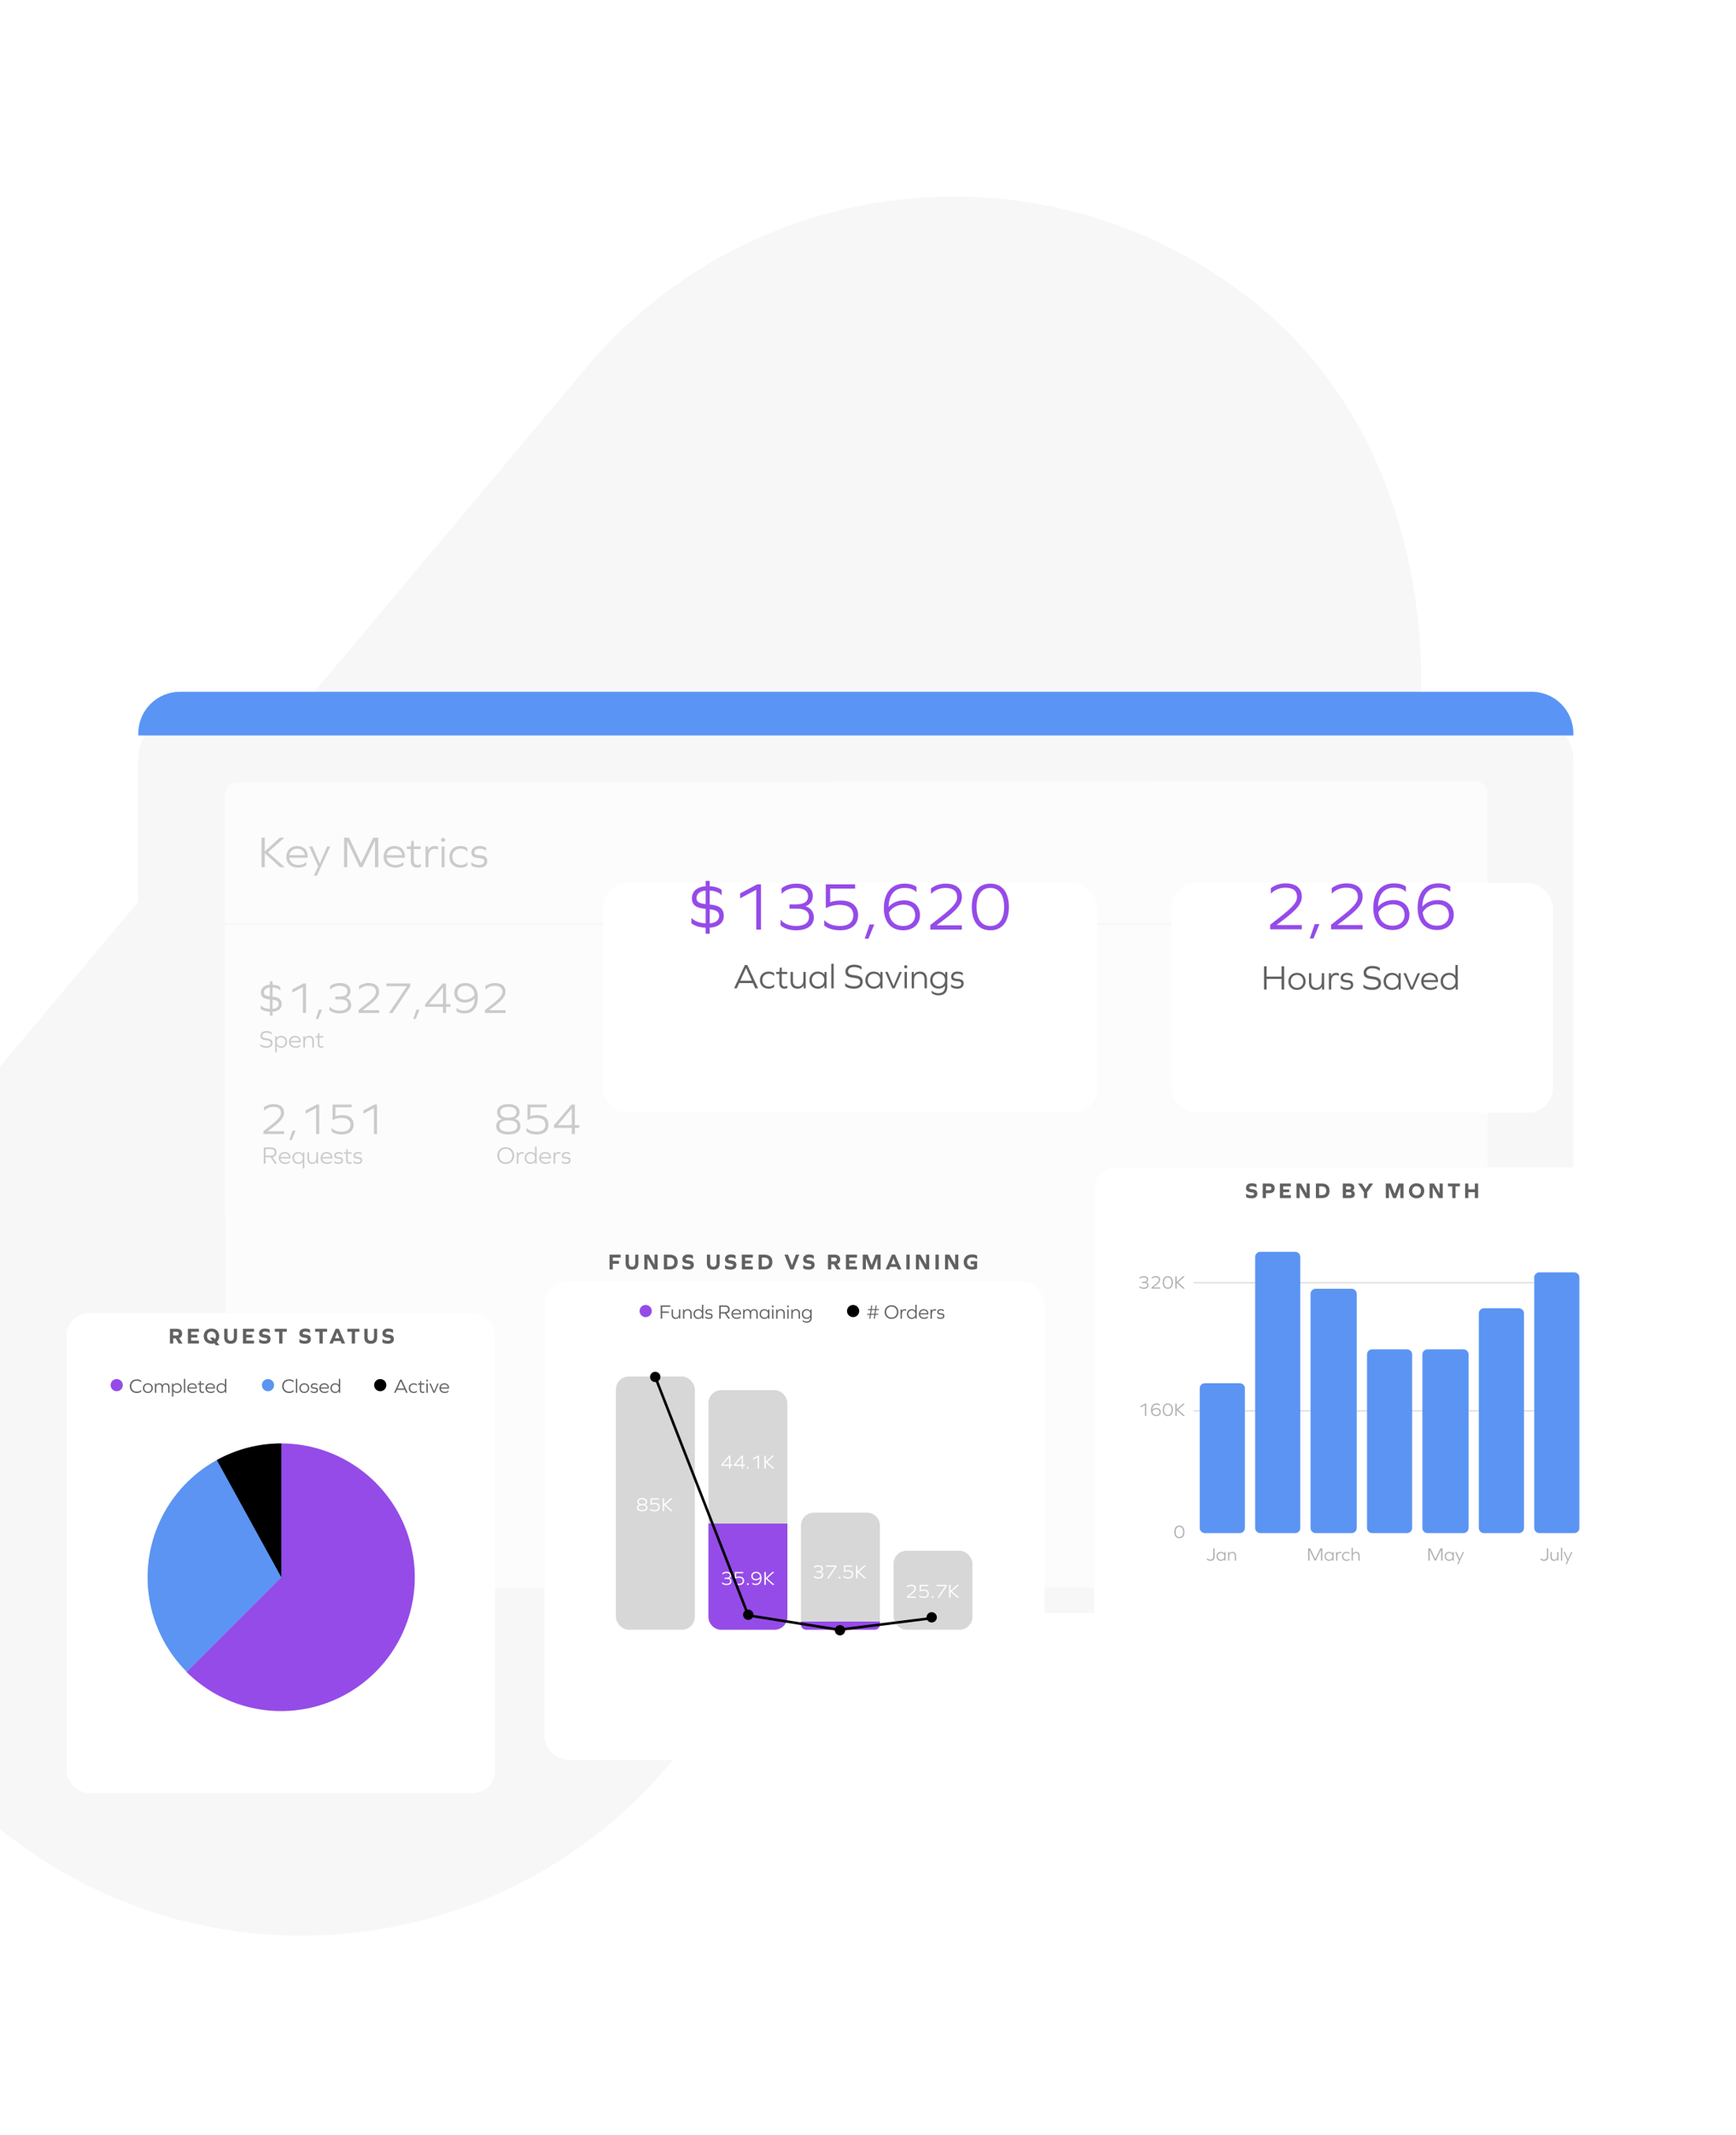 <svg width="703" height="864" viewBox="0 0 703 864" fill="none" xmlns="http://www.w3.org/2000/svg">
<rect x="362.23" width="389.189" height="800" rx="194.595" transform="rotate(40 362.23 0)" fill="#F7F7F7"/>
<g filter="url(#filter0_d_3162_6360)">
<rect x="56" y="280" width="581.137" height="363" rx="16.845" fill="#F7F7F7"/>
</g>
<path d="M56 296.845C56 287.542 63.542 280 72.844 280H620.292C629.595 280 637.137 287.542 637.137 296.845V297.687H56V296.845Z" fill="#5A95F6"/>
<g opacity="0.6">
<path d="M91.005 321.771C91.002 319.002 93.245 316.755 96.013 316.751L597.292 316.091C600.06 316.088 602.307 318.329 602.31 321.098L602.652 642.32L91.347 642.993L91.005 321.771Z" fill="white"/>
<path d="M90.871 374L603.961 374" stroke="#F7F7F7" stroke-width="0.83"/>
<path d="M107.9 417.307C106.43 417.307 105.467 418.072 105.467 419.243C105.467 420.336 106.043 420.842 107.79 421.021C109.201 421.17 109.638 421.488 109.638 422.193C109.638 422.967 108.992 423.434 107.9 423.434C106.877 423.434 106.033 423.136 105.447 422.57H105.407V423.384C105.953 423.851 106.827 424.099 107.9 424.099C109.439 424.099 110.372 423.374 110.372 422.183C110.372 421.011 109.757 420.465 107.959 420.286C106.609 420.147 106.202 419.859 106.202 419.214C106.202 418.469 106.887 417.972 107.89 417.972C108.793 417.972 109.558 418.24 109.995 418.717H110.035V417.893C109.608 417.525 108.803 417.307 107.9 417.307ZM113.919 419.263C113.045 419.263 112.38 419.621 112.022 420.207H112.002L111.983 419.362H111.407V425.887H112.072V423.275H112.092C112.459 423.791 113.105 424.099 113.919 424.099C115.289 424.099 116.272 423.096 116.272 421.686C116.272 420.276 115.289 419.263 113.919 419.263ZM113.83 423.503C112.787 423.503 112.042 422.759 112.042 421.686C112.042 420.614 112.787 419.859 113.83 419.859C114.862 419.859 115.597 420.614 115.597 421.686C115.597 422.759 114.862 423.503 113.83 423.503ZM121.791 421.885V421.498C121.791 420.147 120.867 419.263 119.437 419.263C118.017 419.263 117.024 420.266 117.024 421.686C117.024 423.146 118.067 424.099 119.686 424.099C120.42 424.099 121.066 423.891 121.483 423.523V422.838H121.453C120.996 423.285 120.411 423.503 119.705 423.503C118.554 423.503 117.789 422.878 117.7 421.885H121.791ZM119.447 419.859C120.42 419.859 121.086 420.425 121.175 421.309H117.7C117.848 420.445 118.534 419.859 119.447 419.859ZM125.184 419.263C124.37 419.263 123.774 419.591 123.446 420.187H123.426L123.406 419.362H122.83V424H123.496V421.617C123.496 420.534 124.092 419.859 125.045 419.859C125.939 419.859 126.465 420.435 126.465 421.398V424H127.13V421.329C127.13 420.048 126.386 419.263 125.184 419.263ZM130.92 423.235H130.891C130.712 423.434 130.454 423.503 130.195 423.503C129.669 423.503 129.341 423.146 129.341 422.54V419.938H130.901V419.362H129.341V418.121H128.805L128.696 419.362H127.782V419.938H128.676V422.56C128.676 423.543 129.193 424.099 130.116 424.099C130.444 424.099 130.722 424.04 130.92 423.921V423.235Z" fill="#AEAEAE"/>
<path d="M107.539 468.388H109.595L111.293 471H112.167L110.359 468.339C111.432 468.15 111.978 467.495 111.978 466.402C111.978 465.081 111.194 464.406 109.674 464.406H106.804V471H107.539V468.388ZM107.539 467.723V465.072H109.644C110.707 465.072 111.233 465.518 111.233 466.402C111.233 467.276 110.707 467.723 109.644 467.723H107.539ZM117.651 468.885V468.498C117.651 467.147 116.728 466.263 115.298 466.263C113.878 466.263 112.884 467.266 112.884 468.686C112.884 470.146 113.927 471.099 115.546 471.099C116.281 471.099 116.926 470.891 117.343 470.523V469.838H117.313C116.857 470.285 116.271 470.503 115.566 470.503C114.414 470.503 113.649 469.878 113.56 468.885H117.651ZM115.308 466.859C116.281 466.859 116.946 467.425 117.035 468.309H113.56C113.709 467.445 114.394 466.859 115.308 466.859ZM123.249 472.887V466.362H122.673L122.653 467.207H122.633C122.276 466.621 121.61 466.263 120.736 466.263C119.376 466.263 118.393 467.276 118.393 468.686C118.393 470.096 119.376 471.099 120.736 471.099C121.551 471.099 122.196 470.791 122.564 470.275H122.583V472.887H123.249ZM120.836 470.503C119.803 470.503 119.068 469.759 119.068 468.686C119.068 467.614 119.803 466.859 120.836 466.859C121.868 466.859 122.603 467.614 122.603 468.686C122.603 469.759 121.868 470.503 120.836 470.503ZM128.777 471V466.362H128.112V468.746C128.112 469.838 127.516 470.503 126.563 470.503C125.689 470.503 125.153 469.937 125.153 468.964V466.362H124.487V469.044C124.487 470.325 125.222 471.099 126.424 471.099C127.238 471.099 127.834 470.762 128.162 470.166H128.181L128.211 471H128.777ZM134.593 468.885V468.498C134.593 467.147 133.669 466.263 132.239 466.263C130.819 466.263 129.826 467.266 129.826 468.686C129.826 470.146 130.869 471.099 132.488 471.099C133.223 471.099 133.868 470.891 134.285 470.523V469.838H134.255C133.798 470.285 133.213 470.503 132.508 470.503C131.356 470.503 130.591 469.878 130.502 468.885H134.593ZM132.249 466.859C133.223 466.859 133.888 467.425 133.977 468.309H130.502C130.651 467.445 131.336 466.859 132.249 466.859ZM137.122 466.263C136.079 466.263 135.374 466.849 135.374 467.703C135.374 468.517 135.791 468.875 137.033 468.964C137.966 469.034 138.254 469.222 138.254 469.679C138.254 470.176 137.797 470.503 137.102 470.503C136.348 470.503 135.752 470.275 135.384 469.848H135.354V470.593C135.752 470.93 136.348 471.099 137.122 471.099C138.224 471.099 138.919 470.553 138.919 469.679C138.919 468.795 138.473 468.398 137.182 468.319C136.308 468.269 136.03 468.1 136.03 467.693C136.03 467.207 136.496 466.859 137.142 466.859C137.817 466.859 138.314 467.028 138.622 467.356H138.651V466.641C138.324 466.402 137.768 466.263 137.122 466.263ZM142.404 470.235H142.374C142.195 470.434 141.937 470.503 141.679 470.503C141.152 470.503 140.825 470.146 140.825 469.54V466.938H142.384V466.362H140.825V465.121H140.288L140.179 466.362H139.266V466.938H140.159V469.56C140.159 470.543 140.676 471.099 141.599 471.099C141.927 471.099 142.205 471.04 142.404 470.921V470.235ZM144.9 466.263C143.857 466.263 143.152 466.849 143.152 467.703C143.152 468.517 143.569 468.875 144.81 468.964C145.744 469.034 146.032 469.222 146.032 469.679C146.032 470.176 145.575 470.503 144.88 470.503C144.125 470.503 143.529 470.275 143.162 469.848H143.132V470.593C143.529 470.93 144.125 471.099 144.9 471.099C146.002 471.099 146.697 470.553 146.697 469.679C146.697 468.795 146.25 468.398 144.959 468.319C144.085 468.269 143.807 468.1 143.807 467.693C143.807 467.207 144.274 466.859 144.919 466.859C145.595 466.859 146.091 467.028 146.399 467.356H146.429V466.641C146.101 466.402 145.545 466.263 144.9 466.263Z" fill="#AEAEAE"/>
<path d="M204.793 464.307C202.797 464.307 201.377 465.717 201.377 467.703C201.377 469.689 202.797 471.099 204.793 471.099C206.799 471.099 208.219 469.689 208.219 467.703C208.219 465.717 206.799 464.307 204.793 464.307ZM204.793 464.972C206.372 464.972 207.475 466.094 207.475 467.703C207.475 469.312 206.372 470.434 204.793 470.434C203.214 470.434 202.122 469.312 202.122 467.703C202.122 466.094 203.214 464.972 204.793 464.972ZM211.374 466.263C210.629 466.263 210.142 466.581 209.864 467.197L209.845 466.362H209.269V471H209.934V468.835C209.934 467.564 210.401 466.899 211.324 466.899C211.612 466.899 211.85 466.968 212.059 467.117H212.089V466.442C211.92 466.343 211.682 466.263 211.374 466.263ZM217.308 471V464.049H216.643V467.097H216.623C216.255 466.581 215.61 466.263 214.796 466.263C213.435 466.263 212.452 467.276 212.452 468.686C212.452 470.096 213.435 471.099 214.796 471.099C215.67 471.099 216.335 470.742 216.692 470.166H216.712L216.732 471H217.308ZM214.895 470.503C213.862 470.503 213.127 469.759 213.127 468.686C213.127 467.614 213.862 466.859 214.895 466.859C215.928 466.859 216.663 467.614 216.663 468.686C216.663 469.759 215.928 470.503 214.895 470.503ZM223.125 468.885V468.498C223.125 467.147 222.201 466.263 220.771 466.263C219.351 466.263 218.358 467.266 218.358 468.686C218.358 470.146 219.401 471.099 221.019 471.099C221.754 471.099 222.4 470.891 222.817 470.523V469.838H222.787C222.33 470.285 221.744 470.503 221.039 470.503C219.887 470.503 219.123 469.878 219.033 468.885H223.125ZM220.781 466.859C221.754 466.859 222.42 467.425 222.509 468.309H219.033C219.182 467.445 219.867 466.859 220.781 466.859ZM226.269 466.263C225.525 466.263 225.038 466.581 224.76 467.197L224.74 466.362H224.164V471H224.83V468.835C224.83 467.564 225.296 466.899 226.22 466.899C226.508 466.899 226.746 466.968 226.955 467.117H226.984V466.442C226.816 466.343 226.577 466.263 226.269 466.263ZM229.261 466.263C228.219 466.263 227.514 466.849 227.514 467.703C227.514 468.517 227.931 468.875 229.172 468.964C230.105 469.034 230.393 469.222 230.393 469.679C230.393 470.176 229.937 470.503 229.241 470.503C228.487 470.503 227.891 470.275 227.523 469.848H227.494V470.593C227.891 470.93 228.487 471.099 229.261 471.099C230.364 471.099 231.059 470.553 231.059 469.679C231.059 468.795 230.612 468.398 229.321 468.319C228.447 468.269 228.169 468.1 228.169 467.693C228.169 467.207 228.636 466.859 229.281 466.859C229.956 466.859 230.453 467.028 230.761 467.356H230.791V466.641C230.463 466.402 229.907 466.263 229.261 466.263Z" fill="#AEAEAE"/>
<path d="M107.224 345.348L113.452 351H115.342L108.538 344.952L115.162 339.048H113.326L107.224 344.61V339.048H105.892V351H107.224V345.348ZM124.586 347.166V346.464C124.586 344.016 122.912 342.414 120.32 342.414C117.746 342.414 115.946 344.232 115.946 346.806C115.946 349.452 117.836 351.18 120.77 351.18C122.102 351.18 123.272 350.802 124.028 350.136V348.894H123.974C123.146 349.704 122.084 350.1 120.806 350.1C118.718 350.1 117.332 348.966 117.17 347.166H124.586ZM120.338 343.494C122.102 343.494 123.308 344.52 123.47 346.122H117.17C117.44 344.556 118.682 343.494 120.338 343.494ZM128.329 354.42L133.747 342.594H132.505L129.517 349.434H129.481L126.493 342.594H125.197L128.833 350.676L127.087 354.42H128.329ZM153.185 351V339.048H151.133L146.237 349.272H146.201L141.359 339.048H139.325V351H140.621V340.488H140.657L145.643 351H146.759L151.817 340.38H151.853V351H153.185ZM163.961 347.166V346.464C163.961 344.016 162.287 342.414 159.695 342.414C157.121 342.414 155.321 344.232 155.321 346.806C155.321 349.452 157.211 351.18 160.145 351.18C161.477 351.18 162.647 350.802 163.403 350.136V348.894H163.349C162.521 349.704 161.459 350.1 160.181 350.1C158.093 350.1 156.707 348.966 156.545 347.166H163.961ZM159.713 343.494C161.477 343.494 162.683 344.52 162.845 346.122H156.545C156.815 344.556 158.057 343.494 159.713 343.494ZM170.419 349.614H170.365C170.041 349.974 169.573 350.1 169.105 350.1C168.151 350.1 167.557 349.452 167.557 348.354V343.638H170.383V342.594H167.557V340.344H166.585L166.387 342.594H164.731V343.638H166.351V348.39C166.351 350.172 167.287 351.18 168.961 351.18C169.555 351.18 170.059 351.072 170.419 350.856V349.614ZM176.112 342.414C174.762 342.414 173.88 342.99 173.376 344.106L173.34 342.594H172.296V351H173.502V347.076C173.502 344.772 174.348 343.566 176.022 343.566C176.544 343.566 176.976 343.692 177.354 343.962H177.408V342.738C177.102 342.558 176.67 342.414 176.112 342.414ZM179.447 339.102C178.961 339.102 178.619 339.462 178.619 339.93C178.619 340.416 178.961 340.758 179.447 340.758C179.915 340.758 180.275 340.416 180.275 339.93C180.275 339.462 179.915 339.102 179.447 339.102ZM178.835 351H180.041V342.594H178.835V351ZM186.469 342.414C183.751 342.414 181.969 344.232 181.969 346.806C181.969 349.344 183.751 351.18 186.469 351.18C187.657 351.18 188.629 350.892 189.277 350.298V348.93H189.223C188.575 349.722 187.693 350.1 186.577 350.1C184.507 350.1 183.193 348.732 183.193 346.806C183.193 344.862 184.507 343.494 186.577 343.494C187.693 343.494 188.557 343.872 189.223 344.664H189.277V343.314C188.611 342.72 187.657 342.414 186.469 342.414ZM194.069 342.414C192.179 342.414 190.901 343.476 190.901 345.024C190.901 346.5 191.657 347.148 193.907 347.31C195.599 347.436 196.121 347.778 196.121 348.606C196.121 349.506 195.293 350.1 194.033 350.1C192.665 350.1 191.585 349.686 190.919 348.912H190.865V350.262C191.585 350.874 192.665 351.18 194.069 351.18C196.067 351.18 197.327 350.19 197.327 348.606C197.327 347.004 196.517 346.284 194.177 346.14C192.593 346.05 192.089 345.744 192.089 345.006C192.089 344.124 192.935 343.494 194.105 343.494C195.329 343.494 196.229 343.8 196.787 344.394H196.841V343.098C196.247 342.666 195.239 342.414 194.069 342.414Z" fill="#AEAEAE"/>
<path d="M114.08 406.364C114.062 404.51 113.018 403.592 110.354 403.376V399.686C111.758 399.776 112.838 400.19 113.45 400.874H113.522V399.524C112.82 398.966 111.74 398.624 110.354 398.552V397.148H109.292V398.552C107.024 398.714 105.656 399.902 105.656 401.72C105.656 403.448 106.682 404.312 109.292 404.528V408.362C107.69 408.272 106.448 407.804 105.602 406.976H105.53V408.326C106.394 409.028 107.672 409.424 109.292 409.496V411.08H110.354V409.496C112.712 409.352 114.08 408.2 114.08 406.364ZM106.88 401.666C106.88 400.568 107.798 399.812 109.292 399.686V403.268C107.528 403.106 106.88 402.638 106.88 401.666ZM110.354 404.636C112.154 404.816 112.856 405.338 112.856 406.382C112.856 407.498 111.92 408.236 110.354 408.362V404.636ZM123.897 410V398.048H122.907L118.389 400.442V401.756L122.655 399.488V410H123.897ZM127.864 412.412H128.854L130.402 408.632H129.16L127.864 412.412ZM140.071 403.826C141.277 403.34 141.943 402.404 141.943 401.09C141.943 399.074 140.287 397.868 137.569 397.868C136.075 397.868 134.599 398.336 133.681 399.11V400.514H133.753C134.653 399.56 136.057 399.002 137.461 399.002C139.495 399.002 140.683 399.794 140.683 401.234C140.683 402.638 139.603 403.34 137.461 403.34H135.787V404.474H137.713C139.873 404.474 140.935 405.194 140.935 406.652C140.935 408.182 139.693 409.046 137.533 409.046C135.841 409.046 134.293 408.452 133.501 407.444H133.429V408.848C134.257 409.676 135.823 410.18 137.551 410.18C140.449 410.18 142.213 408.92 142.213 406.796C142.213 405.356 141.439 404.33 140.071 403.862V403.826ZM153.524 408.866H146.9V408.83L148.412 407.696C152.336 404.744 153.524 403.25 153.524 401.36C153.524 399.11 151.958 397.868 149.168 397.868C147.8 397.868 146.36 398.354 145.37 399.128V400.514H145.442C146.396 399.56 147.8 399.002 149.168 399.002C151.184 399.002 152.264 399.848 152.264 401.414C152.264 402.872 151.184 404.114 147.548 406.94L145.19 408.794V410H153.524V408.866ZM166.114 399.254V398.048H156.502V399.182H164.764L157.51 410H158.986L166.114 399.254ZM167.345 412.412H168.335L169.883 408.632H168.641L167.345 412.412ZM180.632 407.516H182.414V406.382H180.632V398.048H179.3L172.154 406.454V407.516H179.39V410H180.632V407.516ZM179.39 399.632V406.382H173.684L179.39 399.632ZM188.379 397.868C185.733 397.868 183.969 399.488 183.969 401.9C183.969 404.204 185.607 405.77 188.109 405.77C189.873 405.77 191.313 405.122 192.213 404.078H192.249C192.177 407.264 190.647 409.046 187.983 409.046C186.687 409.046 185.661 408.686 184.977 407.984H184.905V409.316C185.589 409.874 186.705 410.18 188.073 410.18C191.493 410.18 193.509 407.768 193.509 403.7C193.509 400.01 191.619 397.868 188.379 397.868ZM188.289 404.636C186.453 404.636 185.247 403.556 185.247 401.882C185.247 400.154 186.507 399.002 188.415 399.002C190.539 399.002 191.943 400.334 192.159 402.566C191.385 403.862 189.927 404.636 188.289 404.636ZM204.712 408.866H198.088V408.83L199.6 407.696C203.524 404.744 204.712 403.25 204.712 401.36C204.712 399.11 203.146 397.868 200.356 397.868C198.988 397.868 197.548 398.354 196.558 399.128V400.514H196.63C197.584 399.56 198.988 399.002 200.356 399.002C202.372 399.002 203.452 399.848 203.452 401.414C203.452 402.872 202.372 404.114 198.736 406.94L196.378 408.794V410H204.712V408.866Z" fill="#AEAEAE"/>
<path d="M115.044 457.866H108.42V457.83L109.932 456.696C113.856 453.744 115.044 452.25 115.044 450.36C115.044 448.11 113.478 446.868 110.688 446.868C109.32 446.868 107.88 447.354 106.89 448.128V449.514H106.962C107.916 448.56 109.32 448.002 110.688 448.002C112.704 448.002 113.784 448.848 113.784 450.414C113.784 451.872 112.704 453.114 109.068 455.94L106.71 457.794V459H115.044V457.866ZM117.157 461.412H118.147L119.695 457.632H118.453L117.157 461.412ZM129.256 459V447.048H128.266L123.748 449.442V450.756L128.014 448.488V459H129.256ZM138.695 451.332C137.687 451.332 136.661 451.458 135.815 451.782V448.182H142.403V447.048H134.663V453.312H134.735C135.707 452.79 137.003 452.466 138.245 452.466C140.657 452.466 141.917 453.42 141.917 455.202C141.917 457.02 140.639 458.046 138.407 458.046C136.661 458.046 135.167 457.506 134.321 456.552H134.249V457.902C135.113 458.694 136.679 459.18 138.461 459.18C141.413 459.18 143.195 457.686 143.195 455.184C143.195 452.772 141.503 451.332 138.695 451.332ZM152.67 459V447.048H151.68L147.162 449.442V450.756L151.428 448.488V459H152.67Z" fill="#AEAEAE"/>
<path d="M208.46 452.79C209.738 452.34 210.404 451.422 210.404 450.09C210.404 448.074 208.694 446.868 205.85 446.868C203.006 446.868 201.296 448.074 201.296 450.09C201.296 451.494 201.962 452.448 203.24 452.916V452.952C201.728 453.402 200.936 454.374 200.936 455.832C200.936 457.938 202.772 459.18 205.85 459.18C208.928 459.18 210.764 457.938 210.764 455.832C210.764 454.32 209.972 453.294 208.46 452.826V452.79ZM202.556 450.18C202.556 448.776 203.744 448.002 205.85 448.002C207.956 448.002 209.144 448.776 209.144 450.18C209.144 451.638 208.064 452.34 205.85 452.34C203.636 452.34 202.556 451.638 202.556 450.18ZM205.85 458.046C203.546 458.046 202.214 457.218 202.214 455.742C202.214 454.212 203.42 453.474 205.85 453.474C208.28 453.474 209.486 454.212 209.486 455.742C209.486 457.218 208.154 458.046 205.85 458.046ZM217.629 451.332C216.621 451.332 215.595 451.458 214.749 451.782V448.182H221.337V447.048H213.597V453.312H213.669C214.641 452.79 215.937 452.466 217.179 452.466C219.591 452.466 220.851 453.42 220.851 455.202C220.851 457.02 219.573 458.046 217.341 458.046C215.595 458.046 214.101 457.506 213.255 456.552H213.183V457.902C214.047 458.694 215.613 459.18 217.395 459.18C220.347 459.18 222.129 457.686 222.129 455.184C222.129 452.772 220.437 451.332 217.629 451.332ZM232.792 456.516H234.574V455.382H232.792V447.048H231.46L224.314 455.454V456.516H231.55V459H232.792V456.516ZM231.55 448.632V455.382H225.844L231.55 448.632Z" fill="#AEAEAE"/>
</g>
<g filter="url(#filter1_d_3162_6360)">
<rect x="474.363" y="333" width="154.497" height="92.939" rx="10.07" fill="white"/>
</g>
<path d="M527.158 374.401H516.998V374.346L519.317 372.607C525.336 368.079 527.158 365.787 527.158 362.888C527.158 359.437 524.756 357.532 520.477 357.532C518.378 357.532 516.17 358.278 514.651 359.465V361.591H514.762C516.225 360.127 518.378 359.272 520.477 359.272C523.569 359.272 525.225 360.569 525.225 362.971C525.225 365.207 523.569 367.113 517.992 371.447L514.375 374.291V376.141H527.158V374.401ZM530.399 379.84H531.918L534.292 374.042H532.387L530.399 379.84ZM551.801 374.401H541.641V374.346L543.96 372.607C549.979 368.079 551.801 365.787 551.801 362.888C551.801 359.437 549.399 357.532 545.12 357.532C543.021 357.532 540.813 358.278 539.294 359.465V361.591H539.405C540.868 360.127 543.021 359.272 545.12 359.272C548.212 359.272 549.869 360.569 549.869 362.971C549.869 365.207 548.212 367.113 542.635 371.447L539.018 374.291V376.141H551.801V374.401ZM564.402 364.296C561.696 364.296 559.487 365.29 558.107 366.892H558.052C558.162 362.005 560.509 359.272 564.595 359.272C566.583 359.272 568.156 359.824 569.206 360.9H569.316V358.857C568.267 358.002 566.555 357.532 564.457 357.532C559.211 357.532 556.119 361.232 556.119 367.471C556.119 373.131 559.018 376.417 563.987 376.417C568.046 376.417 570.752 373.932 570.752 370.232C570.752 366.698 568.239 364.296 564.402 364.296ZM563.932 374.677C560.674 374.677 558.521 372.634 558.19 369.211C559.377 367.223 561.613 366.036 564.125 366.036C566.942 366.036 568.791 367.692 568.791 370.26C568.791 372.91 566.859 374.677 563.932 374.677ZM582.358 364.296C579.652 364.296 577.444 365.29 576.063 366.892H576.008C576.119 362.005 578.465 359.272 582.551 359.272C584.539 359.272 586.113 359.824 587.162 360.9H587.273V358.857C586.223 358.002 584.512 357.532 582.413 357.532C577.168 357.532 574.075 361.232 574.075 367.471C574.075 373.131 576.974 376.417 581.944 376.417C586.003 376.417 588.708 373.932 588.708 370.232C588.708 366.698 586.196 364.296 582.358 364.296ZM581.889 374.677C578.631 374.677 576.477 372.634 576.146 369.211C577.333 367.223 579.57 366.036 582.082 366.036C584.898 366.036 586.748 367.692 586.748 370.26C586.748 372.91 584.815 374.677 581.889 374.677Z" fill="#954BE8"/>
<path d="M520.028 400.521V391.093H518.977V395.268H512.928V391.093H511.878V400.521H512.928V396.219H518.977V400.521H520.028ZM525.215 393.749C523.171 393.749 521.722 395.183 521.722 397.213C521.722 399.229 523.171 400.663 525.215 400.663C527.26 400.663 528.722 399.229 528.722 397.213C528.722 395.183 527.26 393.749 525.215 393.749ZM525.215 394.601C526.706 394.601 527.757 395.68 527.757 397.213C527.757 398.747 526.706 399.812 525.215 399.812C523.738 399.812 522.688 398.747 522.688 397.213C522.688 395.68 523.738 394.601 525.215 394.601ZM536.21 400.521V393.891H535.259V397.298C535.259 398.86 534.407 399.812 533.044 399.812C531.794 399.812 531.027 399.002 531.027 397.611V393.891H530.076V397.724C530.076 399.556 531.127 400.663 532.845 400.663C534.009 400.663 534.861 400.181 535.33 399.329H535.358L535.401 400.521H536.21ZM541.146 393.749C540.081 393.749 539.385 394.203 538.988 395.083L538.959 393.891H538.136V400.521H539.087V397.426C539.087 395.609 539.754 394.657 541.075 394.657C541.487 394.657 541.828 394.757 542.126 394.97H542.168V394.004C541.927 393.862 541.586 393.749 541.146 393.749ZM545.424 393.749C543.933 393.749 542.925 394.586 542.925 395.807C542.925 396.972 543.521 397.483 545.296 397.611C546.631 397.71 547.043 397.98 547.043 398.633C547.043 399.343 546.389 399.812 545.395 399.812C544.316 399.812 543.464 399.485 542.939 398.874H542.896V399.939C543.464 400.422 544.316 400.663 545.424 400.663C547 400.663 547.994 399.883 547.994 398.633C547.994 397.369 547.355 396.801 545.509 396.688C544.26 396.617 543.862 396.375 543.862 395.793C543.862 395.098 544.529 394.601 545.452 394.601C546.418 394.601 547.128 394.842 547.568 395.31H547.61V394.288C547.142 393.947 546.347 393.749 545.424 393.749ZM555.696 390.951C553.594 390.951 552.217 392.045 552.217 393.72C552.217 395.282 553.04 396.006 555.539 396.262C557.556 396.475 558.18 396.929 558.18 397.937C558.18 399.045 557.257 399.712 555.696 399.712C554.233 399.712 553.026 399.286 552.188 398.477H552.132V399.641C552.913 400.309 554.162 400.663 555.696 400.663C557.896 400.663 559.231 399.627 559.231 397.923C559.231 396.248 558.351 395.467 555.781 395.211C553.85 395.012 553.268 394.601 553.268 393.678C553.268 392.613 554.247 391.903 555.681 391.903C556.973 391.903 558.067 392.286 558.691 392.968H558.748V391.789C558.138 391.264 556.988 390.951 555.696 390.951ZM567.227 400.521V393.891H566.418L566.389 395.083H566.361C565.836 394.26 564.884 393.749 563.635 393.749C561.69 393.749 560.284 395.197 560.284 397.213C560.284 399.229 561.69 400.663 563.635 400.663C564.884 400.663 565.85 400.152 566.361 399.329H566.389L566.418 400.521H567.227ZM563.777 399.812C562.3 399.812 561.249 398.747 561.249 397.213C561.249 395.68 562.3 394.601 563.777 394.601C565.268 394.601 566.318 395.68 566.318 397.213C566.318 398.747 565.268 399.812 563.777 399.812ZM572.179 400.521L575.061 393.891H574.081L571.724 399.528H571.696L569.339 393.891H568.317L571.199 400.521H572.179ZM582.324 397.497V396.943C582.324 395.012 581.004 393.749 578.959 393.749C576.929 393.749 575.509 395.183 575.509 397.213C575.509 399.3 577 400.663 579.314 400.663C580.365 400.663 581.288 400.365 581.884 399.84V398.86H581.842C581.188 399.499 580.351 399.812 579.343 399.812C577.695 399.812 576.602 398.917 576.474 397.497H582.324ZM578.973 394.601C580.365 394.601 581.316 395.41 581.444 396.674H576.474C576.687 395.438 577.667 394.601 578.973 394.601ZM590.328 400.521V390.582H589.377V394.941H589.348C588.823 394.203 587.9 393.749 586.736 393.749C584.79 393.749 583.385 395.197 583.385 397.213C583.385 399.229 584.79 400.663 586.736 400.663C587.985 400.663 588.937 400.152 589.448 399.329H589.476L589.504 400.521H590.328ZM586.878 399.812C585.401 399.812 584.35 398.747 584.35 397.213C584.35 395.68 585.401 394.601 586.878 394.601C588.354 394.601 589.405 395.68 589.405 397.213C589.405 398.747 588.354 399.812 586.878 399.812Z" fill="#616161"/>
<g filter="url(#filter2_d_3162_6360)">
<rect x="244" y="333" width="200.363" height="92.939" rx="10.07" fill="white"/>
</g>
<path d="M293.105 370.677C293.077 367.833 291.476 366.425 287.39 366.094V360.434C289.543 360.572 291.2 361.207 292.139 362.256H292.249V360.186C291.172 359.33 289.516 358.805 287.39 358.695V356.541H285.761V358.695C282.282 358.943 280.184 360.765 280.184 363.554C280.184 366.204 281.758 367.529 285.761 367.861V373.741C283.304 373.603 281.399 372.886 280.101 371.616H279.991V373.686C281.316 374.763 283.276 375.37 285.761 375.481V377.91H287.39V375.481C291.007 375.26 293.105 373.493 293.105 370.677ZM282.061 363.471C282.061 361.787 283.469 360.627 285.761 360.434V365.928C283.055 365.68 282.061 364.962 282.061 363.471ZM287.39 368.026C290.151 368.303 291.228 369.103 291.228 370.705C291.228 372.416 289.792 373.548 287.39 373.741V368.026ZM308.163 376.254V357.922H306.644L299.714 361.594V363.609L306.258 360.13V376.254H308.163ZM326.285 366.784C328.135 366.039 329.156 364.603 329.156 362.587C329.156 359.495 326.616 357.645 322.447 357.645C320.156 357.645 317.892 358.363 316.484 359.551V361.704H316.594C317.975 360.241 320.128 359.385 322.282 359.385C325.401 359.385 327.224 360.6 327.224 362.808C327.224 364.962 325.567 366.039 322.282 366.039H319.714V367.778H322.668C325.981 367.778 327.61 368.882 327.61 371.119C327.61 373.465 325.705 374.791 322.392 374.791C319.797 374.791 317.422 373.88 316.208 372.333H316.097V374.487C317.367 375.757 319.769 376.53 322.42 376.53C326.865 376.53 329.57 374.597 329.57 371.34C329.57 369.131 328.383 367.557 326.285 366.839V366.784ZM340.597 364.493C339.051 364.493 337.477 364.686 336.18 365.183V359.661H346.284V357.922H334.413V367.529H334.523C336.014 366.729 338.002 366.232 339.907 366.232C343.606 366.232 345.539 367.695 345.539 370.428C345.539 373.217 343.579 374.791 340.155 374.791C337.477 374.791 335.186 373.962 333.888 372.499H333.778V374.57C335.103 375.785 337.505 376.53 340.238 376.53C344.766 376.53 347.499 374.238 347.499 370.401C347.499 366.701 344.904 364.493 340.597 364.493ZM350.16 379.954H351.679L354.053 374.156H352.148L350.16 379.954ZM366.206 364.41C363.501 364.41 361.292 365.404 359.912 367.005H359.856C359.967 362.118 362.314 359.385 366.4 359.385C368.388 359.385 369.961 359.937 371.01 361.014H371.121V358.971C370.072 358.115 368.36 357.645 366.262 357.645C361.016 357.645 357.924 361.345 357.924 367.585C357.924 373.245 360.823 376.53 365.792 376.53C369.851 376.53 372.557 374.045 372.557 370.346C372.557 366.812 370.044 364.41 366.206 364.41ZM365.737 374.791C362.479 374.791 360.326 372.748 359.994 369.324C361.182 367.336 363.418 366.149 365.93 366.149C368.746 366.149 370.596 367.806 370.596 370.373C370.596 373.024 368.664 374.791 365.737 374.791ZM389.519 374.515H379.359V374.459L381.678 372.72C387.697 368.192 389.519 365.901 389.519 363.002C389.519 359.551 387.117 357.645 382.838 357.645C380.74 357.645 378.531 358.391 377.012 359.578V361.704H377.123C378.586 360.241 380.74 359.385 382.838 359.385C385.93 359.385 387.587 360.682 387.587 363.084C387.587 365.321 385.93 367.226 380.353 371.56L376.736 374.404V376.254H389.519V374.515ZM401.043 357.645C396.267 357.645 393.533 361.097 393.533 367.088C393.533 373.079 396.267 376.53 401.043 376.53C405.819 376.53 408.553 373.079 408.553 367.088C408.553 361.097 405.819 357.645 401.043 357.645ZM401.043 359.385C404.577 359.385 406.62 362.173 406.62 367.088C406.62 372.002 404.577 374.791 401.043 374.791C397.509 374.791 395.466 372.002 395.466 367.088C395.466 362.173 397.509 359.385 401.043 359.385Z" fill="#954BE8"/>
<path d="M305.858 400.018H307.008L302.635 390.59H301.641L297.268 400.018H298.375L299.341 397.902H304.892L305.858 400.018ZM302.138 391.811L304.466 396.951H299.767L302.109 391.811H302.138ZM311.279 393.245C309.135 393.245 307.729 394.679 307.729 396.709C307.729 398.711 309.135 400.16 311.279 400.16C312.216 400.16 312.983 399.932 313.494 399.464V398.385H313.451C312.94 399.009 312.244 399.308 311.364 399.308C309.731 399.308 308.694 398.229 308.694 396.709C308.694 395.176 309.731 394.097 311.364 394.097C312.244 394.097 312.926 394.395 313.451 395.02H313.494V393.955C312.968 393.486 312.216 393.245 311.279 393.245ZM318.821 398.924H318.778C318.523 399.208 318.154 399.308 317.784 399.308C317.032 399.308 316.563 398.796 316.563 397.93V394.21H318.793V393.387H316.563V391.612H315.797L315.64 393.387H314.334V394.21H315.612V397.959C315.612 399.364 316.35 400.16 317.671 400.16C318.139 400.16 318.537 400.074 318.821 399.904V398.924ZM326.279 400.018V393.387H325.328V396.794C325.328 398.356 324.476 399.308 323.113 399.308C321.863 399.308 321.097 398.498 321.097 397.107V393.387H320.145V397.22C320.145 399.052 321.196 400.16 322.914 400.16C324.078 400.16 324.93 399.677 325.399 398.825H325.427L325.47 400.018H326.279ZM334.723 400.018V393.387H333.913L333.885 394.579H333.856C333.331 393.756 332.38 393.245 331.13 393.245C329.185 393.245 327.779 394.693 327.779 396.709C327.779 398.725 329.185 400.16 331.13 400.16C332.38 400.16 333.345 399.648 333.856 398.825H333.885L333.913 400.018H334.723ZM331.272 399.308C329.796 399.308 328.745 398.243 328.745 396.709C328.745 395.176 329.796 394.097 331.272 394.097C332.763 394.097 333.814 395.176 333.814 396.709C333.814 398.243 332.763 399.308 331.272 399.308ZM337.601 390.078H336.65V400.018H337.601V390.078ZM345.834 390.448C343.733 390.448 342.356 391.541 342.356 393.216C342.356 394.778 343.179 395.502 345.678 395.758C347.694 395.971 348.319 396.425 348.319 397.433C348.319 398.541 347.396 399.208 345.834 399.208C344.372 399.208 343.165 398.782 342.327 397.973H342.27V399.137C343.051 399.805 344.301 400.16 345.834 400.16C348.035 400.16 349.37 399.123 349.37 397.419C349.37 395.744 348.489 394.963 345.919 394.707C343.988 394.508 343.406 394.097 343.406 393.174C343.406 392.109 344.386 391.399 345.82 391.399C347.112 391.399 348.205 391.782 348.83 392.464H348.887V391.285C348.276 390.76 347.126 390.448 345.834 390.448ZM357.366 400.018V393.387H356.557L356.528 394.579H356.5C355.974 393.756 355.023 393.245 353.774 393.245C351.828 393.245 350.423 394.693 350.423 396.709C350.423 398.725 351.828 400.16 353.774 400.16C355.023 400.16 355.989 399.648 356.5 398.825H356.528L356.557 400.018H357.366ZM353.916 399.308C352.439 399.308 351.388 398.243 351.388 396.709C351.388 395.176 352.439 394.097 353.916 394.097C355.406 394.097 356.457 395.176 356.457 396.709C356.457 398.243 355.406 399.308 353.916 399.308ZM362.317 400.018L365.2 393.387H364.22L361.863 399.024H361.835L359.478 393.387H358.455L361.338 400.018H362.317ZM366.778 390.632C366.395 390.632 366.125 390.916 366.125 391.285C366.125 391.669 366.395 391.938 366.778 391.938C367.147 391.938 367.431 391.669 367.431 391.285C367.431 390.916 367.147 390.632 366.778 390.632ZM366.295 400.018H367.247V393.387H366.295V400.018ZM372.559 393.245C371.394 393.245 370.542 393.713 370.074 394.565H370.045L370.017 393.387H369.193V400.018H370.145V396.61C370.145 395.062 370.997 394.097 372.36 394.097C373.638 394.097 374.39 394.92 374.39 396.297V400.018H375.342V396.198C375.342 394.366 374.277 393.245 372.559 393.245ZM383.614 393.387H382.791L382.762 394.594H382.734C382.223 393.756 381.272 393.245 380.022 393.245C378.077 393.245 376.671 394.665 376.671 396.681C376.671 398.697 378.077 400.117 380.022 400.117C381.201 400.117 382.109 399.677 382.635 398.938H382.663V399.45C382.663 401.097 381.698 402.005 379.994 402.005C378.844 402.005 377.892 401.608 377.324 400.912H377.282V401.92C377.892 402.502 378.9 402.857 380.079 402.857C382.308 402.857 383.614 401.608 383.614 399.492V393.387ZM380.164 399.265C378.687 399.265 377.637 398.214 377.637 396.681C377.637 395.147 378.687 394.097 380.164 394.097C381.641 394.097 382.691 395.147 382.691 396.681C382.691 398.214 381.641 399.265 380.164 399.265ZM387.671 393.245C386.18 393.245 385.172 394.082 385.172 395.304C385.172 396.468 385.769 396.979 387.544 397.107C388.878 397.206 389.29 397.476 389.29 398.129C389.29 398.839 388.637 399.308 387.643 399.308C386.564 399.308 385.712 398.981 385.187 398.371H385.144V399.435C385.712 399.918 386.564 400.16 387.671 400.16C389.247 400.16 390.241 399.379 390.241 398.129C390.241 396.865 389.602 396.297 387.757 396.184C386.507 396.113 386.109 395.872 386.109 395.289C386.109 394.594 386.777 394.097 387.7 394.097C388.665 394.097 389.375 394.338 389.815 394.807H389.858V393.784C389.389 393.443 388.594 393.245 387.671 393.245Z" fill="#616161"/>
<g filter="url(#filter3_d_3162_6360)">
<rect x="443.039" y="460.123" width="217.315" height="192.384" rx="8.907" fill="white"/>
</g>
<path d="M506.967 478.921C505.471 478.921 504.58 479.633 504.58 480.818C504.58 481.904 505.168 482.412 506.691 482.581C507.59 482.679 507.866 482.84 507.866 483.196C507.866 483.623 507.483 483.846 506.762 483.846C505.96 483.846 505.221 483.597 504.669 483.134H504.607V484.496C505.079 484.835 505.836 485.013 506.807 485.013C508.321 485.013 509.176 484.345 509.176 483.16C509.176 482.029 508.588 481.495 507.029 481.326C506.147 481.228 505.889 481.076 505.889 480.738C505.889 480.337 506.299 480.088 506.949 480.088C507.697 480.088 508.365 480.319 508.757 480.72H508.819V479.357C508.454 479.099 507.706 478.921 506.967 478.921ZM511.338 479.01V484.924H512.656V482.938H513.948C515.426 482.938 516.184 482.27 516.184 480.978C516.184 479.678 515.426 479.01 513.948 479.01H511.338ZM512.656 481.762V480.185H513.886C514.545 480.185 514.848 480.435 514.848 480.978C514.848 481.513 514.545 481.762 513.886 481.762H512.656ZM522.085 481.406H519.618V480.185H522.726V479.01H518.299V484.924H522.726V483.748H519.618V482.51H522.085V481.406ZM528.784 484.924H530.369V479.01H529.096V482.982H529.078L526.842 479.01H525.034V484.924H526.308V480.533H526.326L528.784 484.924ZM532.883 479.01V484.924H535.261C537.274 484.924 538.414 483.846 538.414 481.967C538.414 480.088 537.274 479.01 535.261 479.01H532.883ZM534.201 483.748V480.185H535.181C536.419 480.185 537.078 480.809 537.078 481.967C537.078 483.125 536.419 483.748 535.181 483.748H534.201ZM547.653 481.896C548.16 481.664 548.419 481.245 548.419 480.64C548.419 479.571 547.697 479.01 546.308 479.01H543.76V484.924H546.53C547.911 484.924 548.632 484.363 548.632 483.276C548.632 482.59 548.303 482.127 547.653 481.913V481.896ZM545.079 481.397V480.185H546.29C546.824 480.185 547.092 480.381 547.092 480.782C547.092 481.192 546.815 481.397 546.201 481.397H545.079ZM545.079 483.748V482.501H546.406C547.011 482.501 547.296 482.724 547.296 483.134C547.296 483.552 547.029 483.748 546.486 483.748H545.079ZM553.657 484.924V482.501L556.071 479.01H554.521L553.016 481.299L551.51 479.01H549.916L552.339 482.501V484.924H553.657ZM568.378 484.924V479.01H566.357L564.771 483.134H564.753L563.168 479.01H561.191V484.924H562.464V480.595H562.482L564.139 484.924H565.332L567.042 480.47H567.06V484.924H568.378ZM573.644 478.921C571.818 478.921 570.535 480.185 570.535 481.967C570.535 483.748 571.818 485.013 573.644 485.013C575.47 485.013 576.752 483.748 576.752 481.967C576.752 480.185 575.47 478.921 573.644 478.921ZM573.644 480.096C574.695 480.096 575.416 480.862 575.416 481.967C575.416 483.071 574.695 483.837 573.644 483.837C572.593 483.837 571.871 483.071 571.871 481.967C571.871 480.862 572.593 480.096 573.644 480.096ZM582.655 484.924H584.24V479.01H582.967V482.982H582.949L580.713 479.01H578.905V484.924H580.179V480.533H580.197L582.655 484.924ZM589.434 480.185H591.189V479.01H586.353V480.185H588.116V484.924H589.434V480.185ZM598.57 484.924V479.01H597.243V481.361H594.615V479.01H593.297V484.924H594.615V482.537H597.243V484.924H598.57Z" fill="#616161"/>
<path d="M464.2 518.991C464.702 518.789 464.978 518.4 464.978 517.854C464.978 517.017 464.29 516.516 463.161 516.516C462.54 516.516 461.927 516.71 461.545 517.032V517.615H461.575C461.949 517.219 462.533 516.987 463.116 516.987C463.961 516.987 464.455 517.316 464.455 517.914C464.455 518.498 464.006 518.789 463.116 518.789H462.42V519.26H463.221C464.118 519.26 464.559 519.56 464.559 520.165C464.559 520.801 464.043 521.16 463.146 521.16C462.443 521.16 461.8 520.913 461.471 520.495H461.441V521.078C461.785 521.422 462.435 521.631 463.153 521.631C464.358 521.631 465.091 521.108 465.091 520.225C465.091 519.627 464.769 519.201 464.2 519.006V518.991ZM469.79 521.085H467.038V521.07L467.666 520.599C469.297 519.373 469.79 518.752 469.79 517.967C469.79 517.032 469.14 516.516 467.98 516.516C467.412 516.516 466.814 516.718 466.402 517.039V517.615H466.432C466.829 517.219 467.412 516.987 467.98 516.987C468.818 516.987 469.267 517.338 469.267 517.989C469.267 518.595 468.818 519.111 467.307 520.285L466.328 521.056V521.557H469.79V521.085ZM472.912 516.516C471.618 516.516 470.878 517.451 470.878 519.074C470.878 520.697 471.618 521.631 472.912 521.631C474.206 521.631 474.947 520.697 474.947 519.074C474.947 517.451 474.206 516.516 472.912 516.516ZM472.912 516.987C473.87 516.987 474.423 517.742 474.423 519.074C474.423 520.405 473.87 521.16 472.912 521.16C471.955 521.16 471.401 520.405 471.401 519.074C471.401 517.742 471.955 516.987 472.912 516.987ZM476.505 519.208L479.093 521.557H479.878L477.051 519.044L479.804 516.59H479.041L476.505 518.901V516.59H475.952V521.557H476.505V519.208Z" fill="#AEAEAE"/>
<path d="M491.871 626.704H491.318V629.995C491.318 630.81 490.899 631.244 490.129 631.244C489.583 631.244 489.089 631.019 488.79 630.638H488.76V631.244C489.119 631.573 489.613 631.745 490.181 631.745C491.266 631.745 491.871 631.131 491.871 630.039V626.704ZM496.298 631.67V628.177H495.872L495.857 628.805H495.842C495.565 628.372 495.064 628.102 494.406 628.102C493.381 628.102 492.641 628.865 492.641 629.927C492.641 630.989 493.381 631.745 494.406 631.745C495.064 631.745 495.573 631.475 495.842 631.042H495.857L495.872 631.67H496.298ZM494.481 631.296C493.703 631.296 493.149 630.735 493.149 629.927C493.149 629.119 493.703 628.551 494.481 628.551C495.266 628.551 495.819 629.119 495.819 629.927C495.819 630.735 495.266 631.296 494.481 631.296ZM499.086 628.102C498.473 628.102 498.024 628.349 497.777 628.798H497.762L497.747 628.177H497.313V631.67H497.814V629.875C497.814 629.06 498.263 628.551 498.981 628.551C499.654 628.551 500.051 628.985 500.051 629.71V631.67H500.552V629.658C500.552 628.693 499.991 628.102 499.086 628.102Z" fill="#AEAEAE"/>
<path d="M535.491 631.67V626.704H534.638L532.604 630.952H532.589L530.577 626.704H529.732V631.67H530.27V627.302H530.285L532.357 631.67H532.821L534.922 627.257H534.937V631.67H535.491ZM540.036 631.67V628.177H539.609L539.594 628.805H539.579C539.303 628.372 538.801 628.102 538.143 628.102C537.119 628.102 536.378 628.865 536.378 629.927C536.378 630.989 537.119 631.745 538.143 631.745C538.801 631.745 539.31 631.475 539.579 631.042H539.594L539.609 631.67H540.036ZM538.218 631.296C537.44 631.296 536.887 630.735 536.887 629.927C536.887 629.119 537.44 628.551 538.218 628.551C539.003 628.551 539.557 629.119 539.557 629.927C539.557 630.735 539.003 631.296 538.218 631.296ZM542.636 628.102C542.075 628.102 541.709 628.342 541.499 628.805L541.484 628.177H541.051V631.67H541.552V630.039C541.552 629.082 541.903 628.581 542.599 628.581C542.816 628.581 542.995 628.633 543.152 628.746H543.175V628.237C543.048 628.162 542.868 628.102 542.636 628.102ZM545.318 628.102C544.189 628.102 543.448 628.858 543.448 629.927C543.448 630.982 544.189 631.745 545.318 631.745C545.812 631.745 546.216 631.625 546.485 631.378V630.81H546.463C546.193 631.139 545.827 631.296 545.363 631.296C544.503 631.296 543.957 630.728 543.957 629.927C543.957 629.119 544.503 628.551 545.363 628.551C545.827 628.551 546.186 628.708 546.463 629.037H546.485V628.476C546.208 628.229 545.812 628.102 545.318 628.102ZM549.127 628.102C548.551 628.102 548.124 628.319 547.87 628.708H547.855V626.434H547.354V631.67H547.855V629.875C547.855 629.06 548.304 628.551 549.022 628.551C549.695 628.551 550.091 628.985 550.091 629.71V631.67H550.593V629.658C550.593 628.693 550.032 628.102 549.127 628.102Z" fill="#AEAEAE"/>
<path d="M584.169 631.67V626.704H583.316L581.282 630.952H581.267L579.255 626.704H578.41V631.67H578.948V627.302H578.963L581.035 631.67H581.499L583.601 627.257H583.615V631.67H584.169ZM588.714 631.67V628.177H588.287L588.272 628.805H588.257C587.981 628.372 587.48 628.102 586.821 628.102C585.797 628.102 585.056 628.865 585.056 629.927C585.056 630.989 585.797 631.745 586.821 631.745C587.48 631.745 587.988 631.475 588.257 631.042H588.272L588.287 631.67H588.714ZM586.896 631.296C586.118 631.296 585.565 630.735 585.565 629.927C585.565 629.119 586.118 628.551 586.896 628.551C587.682 628.551 588.235 629.119 588.235 629.927C588.235 630.735 587.682 631.296 586.896 631.296ZM590.589 633.091L592.84 628.177H592.324L591.083 631.019H591.068L589.826 628.177H589.288L590.798 631.535L590.073 633.091H590.589Z" fill="#AEAEAE"/>
<path d="M626.953 626.704H626.4V629.995C626.4 630.81 625.981 631.244 625.21 631.244C624.664 631.244 624.171 631.019 623.872 630.638H623.842V631.244C624.201 631.573 624.694 631.745 625.263 631.745C626.347 631.745 626.953 631.131 626.953 630.039V626.704ZM631.096 631.67V628.177H630.594V629.972C630.594 630.795 630.146 631.296 629.428 631.296C628.769 631.296 628.366 630.87 628.366 630.137V628.177H627.864V630.197C627.864 631.161 628.418 631.745 629.323 631.745C629.936 631.745 630.385 631.49 630.632 631.042H630.647L630.669 631.67H631.096ZM632.611 626.434H632.11V631.67H632.611V626.434ZM634.489 633.091L636.741 628.177H636.225L634.983 631.019H634.968L633.726 628.177H633.188L634.699 631.535L633.973 633.091H634.489Z" fill="#AEAEAE"/>
<path d="M464.156 573.084V568.118H463.744L461.867 569.112V569.658L463.64 568.716V573.084H464.156ZM468.339 569.875C467.606 569.875 467.008 570.145 466.634 570.578H466.619C466.649 569.255 467.285 568.514 468.392 568.514C468.93 568.514 469.357 568.664 469.641 568.955H469.671V568.402C469.387 568.17 468.923 568.043 468.354 568.043C466.933 568.043 466.096 569.045 466.096 570.735C466.096 572.269 466.881 573.159 468.227 573.159C469.327 573.159 470.06 572.486 470.06 571.483C470.06 570.526 469.379 569.875 468.339 569.875ZM468.212 572.688C467.33 572.688 466.746 572.134 466.657 571.207C466.978 570.668 467.584 570.347 468.265 570.347C469.028 570.347 469.529 570.795 469.529 571.491C469.529 572.209 469.005 572.688 468.212 572.688ZM472.912 568.043C471.618 568.043 470.878 568.978 470.878 570.601C470.878 572.224 471.618 573.159 472.912 573.159C474.206 573.159 474.947 572.224 474.947 570.601C474.947 568.978 474.206 568.043 472.912 568.043ZM472.912 568.514C473.87 568.514 474.423 569.27 474.423 570.601C474.423 571.932 473.87 572.688 472.912 572.688C471.955 572.688 471.401 571.932 471.401 570.601C471.401 569.27 471.955 568.514 472.912 568.514ZM476.505 570.735L479.093 573.084H479.878L477.051 570.571L479.804 568.118H479.041L476.505 570.429V568.118H475.952V573.084H476.505V570.735Z" fill="#AEAEAE"/>
<path d="M477.587 617.488C476.293 617.488 475.552 618.423 475.552 620.046C475.552 621.669 476.293 622.604 477.587 622.604C478.881 622.604 479.621 621.669 479.621 620.046C479.621 618.423 478.881 617.488 477.587 617.488ZM477.587 617.959C478.544 617.959 479.098 618.715 479.098 620.046C479.098 621.377 478.544 622.133 477.587 622.133C476.629 622.133 476.076 621.377 476.076 620.046C476.076 618.715 476.629 617.959 477.587 617.959Z" fill="#AEAEAE"/>
<path d="M483.344 519.129H639.37" stroke="#AEAEAE" stroke-width="0.208"/>
<path d="M483.344 571.072H639.37" stroke="#AEAEAE" stroke-width="0.208"/>
<path d="M485.84 561.925C485.84 560.778 486.77 559.848 487.917 559.848H502.045C503.192 559.848 504.123 560.778 504.123 561.925V618.435C504.123 619.583 503.192 620.513 502.045 620.513H487.917C486.77 620.513 485.84 619.583 485.84 618.435V561.925Z" fill="#5B94F2"/>
<path d="M508.277 508.742C508.277 507.594 509.208 506.664 510.355 506.664H524.482C525.63 506.664 526.56 507.594 526.56 508.742V618.438C526.56 619.585 525.63 620.516 524.482 620.516H510.355C509.208 620.516 508.277 619.585 508.277 618.438V508.742Z" fill="#5B94F2"/>
<path d="M530.715 523.701C530.715 522.553 531.645 521.623 532.792 521.623H547.336C548.483 521.623 549.413 522.553 549.413 523.701V618.438C549.413 619.586 548.483 620.516 547.336 620.516H532.792C531.645 620.516 530.715 619.586 530.715 618.438V523.701Z" fill="#5B94F2"/>
<path d="M553.57 548.216C553.57 547.069 554.5 546.139 555.648 546.139H569.775C570.923 546.139 571.853 547.069 571.853 548.216V618.439C571.853 619.586 570.923 620.516 569.775 620.516H555.648C554.5 620.516 553.57 619.586 553.57 618.439V548.216Z" fill="#5B94F2"/>
<path d="M576.008 548.216C576.008 547.069 576.938 546.139 578.085 546.139H592.628C593.776 546.139 594.706 547.069 594.706 548.216V618.439C594.706 619.586 593.776 620.516 592.628 620.516H578.085C576.938 620.516 576.008 619.586 576.008 618.439V548.216Z" fill="#5B94F2"/>
<path d="M598.859 531.595C598.859 530.448 599.79 529.518 600.937 529.518H615.065C616.212 529.518 617.142 530.448 617.142 531.595V618.438C617.142 619.586 616.212 620.516 615.065 620.516H600.937C599.79 620.516 598.859 619.586 598.859 618.438V531.595Z" fill="#5B94F2"/>
<path d="M621.297 517.05C621.297 515.903 622.227 514.973 623.374 514.973H637.502C638.649 514.973 639.58 515.903 639.58 517.05V618.436C639.58 619.584 638.649 620.514 637.502 620.514H623.374C622.227 620.514 621.297 619.584 621.297 618.436V517.05Z" fill="#5B94F2"/>
<g filter="url(#filter4_d_3162_6360)">
<rect x="27" y="519" width="173.462" height="194.134" rx="8.988" fill="white"/>
</g>
<path d="M70.147 541.711H71.153L72.366 543.787H73.93L72.501 541.576C73.328 541.333 73.751 540.722 73.751 539.77C73.751 538.484 72.987 537.819 71.495 537.819H68.816V543.787H70.147V541.711ZM70.147 540.525V539.006H71.441C72.097 539.006 72.402 539.248 72.402 539.77C72.402 540.282 72.097 540.525 71.441 540.525H70.147ZM79.907 540.237H77.417V539.006H80.554V537.819H76.087V543.787H80.554V542.601H77.417V541.351H79.907V540.237ZM87.396 544.47H88.852L87.8 543.104C88.412 542.556 88.771 541.747 88.771 540.803C88.771 539.006 87.477 537.729 85.634 537.729C83.792 537.729 82.498 539.006 82.498 540.803C82.498 542.601 83.792 543.877 85.634 543.877C86.057 543.877 86.443 543.814 86.803 543.688L87.396 544.47ZM85.634 542.691C84.574 542.691 83.846 541.918 83.846 540.803C83.846 539.689 84.574 538.916 85.634 538.916C86.695 538.916 87.423 539.689 87.423 540.803C87.423 541.307 87.27 541.747 87.009 542.07L86.47 541.36H85.023L86.012 542.655C85.895 542.682 85.769 542.691 85.634 542.691ZM95.986 537.819H94.701V541.154C94.701 542.169 94.261 542.691 93.407 542.691C92.562 542.691 92.122 542.169 92.122 541.154V537.819H90.791V541.244C90.791 542.996 91.654 543.877 93.371 543.877C95.115 543.877 95.986 542.996 95.986 541.244V537.819ZM102.21 540.237H99.72V539.006H102.857V537.819H98.39V543.787H102.857V542.601H99.72V541.351H102.21V540.237ZM107.335 537.729C105.825 537.729 104.926 538.448 104.926 539.644C104.926 540.74 105.519 541.253 107.056 541.423C107.964 541.522 108.242 541.684 108.242 542.043C108.242 542.475 107.856 542.7 107.128 542.7C106.319 542.7 105.573 542.448 105.016 541.981H104.953V543.356C105.429 543.697 106.193 543.877 107.173 543.877C108.701 543.877 109.564 543.203 109.564 542.008C109.564 540.866 108.97 540.327 107.398 540.156C106.508 540.057 106.247 539.904 106.247 539.563C106.247 539.158 106.661 538.907 107.317 538.907C108.072 538.907 108.746 539.14 109.141 539.545H109.204V538.17C108.836 537.909 108.081 537.729 107.335 537.729ZM114.381 539.006H116.152V537.819H111.271V539.006H113.051V543.787H114.381V539.006ZM123.661 537.729C122.151 537.729 121.252 538.448 121.252 539.644C121.252 540.74 121.845 541.253 123.382 541.423C124.29 541.522 124.568 541.684 124.568 542.043C124.568 542.475 124.182 542.7 123.454 542.7C122.645 542.7 121.899 542.448 121.342 541.981H121.279V543.356C121.755 543.697 122.519 543.877 123.499 543.877C125.027 543.877 125.89 543.203 125.89 542.008C125.89 540.866 125.296 540.327 123.723 540.156C122.834 540.057 122.573 539.904 122.573 539.563C122.573 539.158 122.986 538.907 123.643 538.907C124.398 538.907 125.072 539.14 125.467 539.545H125.53V538.17C125.162 537.909 124.407 537.729 123.661 537.729ZM130.707 539.006H132.478V537.819H127.597V539.006H129.377V543.787H130.707V539.006ZM138.325 543.787H139.754L137.211 537.819H135.926L133.382 543.787H134.775L135.18 542.78H137.921L138.325 543.787ZM136.555 539.347L137.472 541.639H135.629L136.537 539.347H136.555ZM143.774 539.006H145.544V537.819H140.664V539.006H142.444V543.787H143.774V539.006ZM152.732 537.819H151.447V541.154C151.447 542.169 151.006 542.691 150.153 542.691C149.308 542.691 148.867 542.169 148.867 541.154V537.819H147.537V541.244C147.537 542.996 148.4 543.877 150.117 543.877C151.86 543.877 152.732 542.996 152.732 541.244V537.819ZM157.284 537.729C155.774 537.729 154.875 538.448 154.875 539.644C154.875 540.74 155.468 541.253 157.005 541.423C157.913 541.522 158.191 541.684 158.191 542.043C158.191 542.475 157.805 542.7 157.077 542.7C156.268 542.7 155.522 542.448 154.965 541.981H154.902V543.356C155.378 543.697 156.142 543.877 157.122 543.877C158.65 543.877 159.513 543.203 159.513 542.008C159.513 540.866 158.919 540.327 157.347 540.156C156.457 540.057 156.196 539.904 156.196 539.563C156.196 539.158 156.61 538.907 157.266 538.907C158.021 538.907 158.695 539.14 159.09 539.545H159.153V538.17C158.785 537.909 158.03 537.729 157.284 537.729Z" fill="#616161"/>
<path d="M55.392 558.28C53.71 558.28 52.561 559.429 52.561 561.047C52.561 562.665 53.71 563.813 55.392 563.813C56.12 563.813 56.735 563.611 57.164 563.255V562.576H57.132C56.727 563.045 56.112 563.271 55.417 563.271C54.066 563.271 53.168 562.365 53.168 561.047C53.168 559.728 54.066 558.822 55.417 558.822C56.12 558.822 56.735 559.057 57.132 559.518H57.164V558.839C56.735 558.467 56.153 558.28 55.392 558.28ZM59.875 559.874C58.711 559.874 57.885 560.691 57.885 561.848C57.885 562.996 58.711 563.813 59.875 563.813C61.04 563.813 61.873 562.996 61.873 561.848C61.873 560.691 61.04 559.874 59.875 559.874ZM59.875 560.359C60.725 560.359 61.323 560.974 61.323 561.848C61.323 562.721 60.725 563.328 59.875 563.328C59.034 563.328 58.435 562.721 58.435 561.848C58.435 560.974 59.034 560.359 59.875 560.359ZM67.198 559.874C66.487 559.874 66.026 560.149 65.799 560.675H65.783C65.573 560.149 65.128 559.874 64.513 559.874C63.906 559.874 63.478 560.117 63.235 560.553H63.219L63.203 559.955H62.742V563.732H63.283V561.734C63.283 560.853 63.672 560.359 64.4 560.359C65.071 560.359 65.419 560.78 65.419 561.573V563.732H65.961V561.767C65.961 560.853 66.357 560.359 67.077 560.359C67.74 560.359 68.096 560.78 68.096 561.573V563.732H68.638V561.524C68.638 560.465 68.129 559.874 67.198 559.874ZM71.684 559.874C70.972 559.874 70.43 560.165 70.139 560.642H70.123L70.107 559.955H69.637V565.269H70.179V563.142H70.196C70.495 563.563 71.021 563.813 71.684 563.813C72.8 563.813 73.601 562.996 73.601 561.848C73.601 560.699 72.8 559.874 71.684 559.874ZM71.611 563.328C70.762 563.328 70.155 562.721 70.155 561.848C70.155 560.974 70.762 560.359 71.611 560.359C72.452 560.359 73.051 560.974 73.051 561.848C73.051 562.721 72.452 563.328 71.611 563.328ZM74.998 558.07H74.456V563.732H74.998V558.07ZM79.739 562.009V561.694C79.739 560.594 78.987 559.874 77.822 559.874C76.665 559.874 75.856 560.691 75.856 561.848C75.856 563.037 76.706 563.813 78.024 563.813C78.623 563.813 79.149 563.643 79.488 563.344V562.786H79.464C79.092 563.15 78.615 563.328 78.04 563.328C77.102 563.328 76.479 562.818 76.406 562.009H79.739ZM77.83 560.359C78.623 560.359 79.165 560.82 79.238 561.54H76.406C76.528 560.837 77.086 560.359 77.83 560.359ZM82.641 563.11H82.617C82.472 563.271 82.261 563.328 82.051 563.328C81.622 563.328 81.355 563.037 81.355 562.543V560.424H82.625V559.955H81.355V558.944H80.918L80.829 559.955H80.085V560.424H80.813V562.56C80.813 563.36 81.234 563.813 81.986 563.813C82.253 563.813 82.48 563.765 82.641 563.668V563.11ZM87.078 562.009V561.694C87.078 560.594 86.325 559.874 85.16 559.874C84.004 559.874 83.195 560.691 83.195 561.848C83.195 563.037 84.044 563.813 85.363 563.813C85.961 563.813 86.487 563.643 86.827 563.344V562.786H86.802C86.43 563.15 85.953 563.328 85.379 563.328C84.441 563.328 83.818 562.818 83.745 562.009H87.078ZM85.169 560.359C85.961 560.359 86.503 560.82 86.576 561.54H83.745C83.866 560.837 84.424 560.359 85.169 560.359ZM91.637 563.732V558.07H91.095V560.553H91.079C90.78 560.133 90.254 559.874 89.591 559.874C88.483 559.874 87.682 560.699 87.682 561.848C87.682 562.996 88.483 563.813 89.591 563.813C90.302 563.813 90.844 563.522 91.136 563.053H91.152L91.168 563.732H91.637ZM89.672 563.328C88.83 563.328 88.232 562.721 88.232 561.848C88.232 560.974 88.83 560.359 89.672 560.359C90.513 560.359 91.111 560.974 91.111 561.848C91.111 562.721 90.513 563.328 89.672 563.328Z" fill="#616161"/>
<circle cx="47.256" cy="560.625" r="2.47" fill="#954BE8"/>
<path d="M117.096 558.28C115.413 558.28 114.264 559.429 114.264 561.047C114.264 562.665 115.413 563.813 117.096 563.813C117.824 563.813 118.438 563.611 118.867 563.255V562.576H118.835C118.43 563.045 117.815 563.271 117.12 563.271C115.769 563.271 114.871 562.365 114.871 561.047C114.871 559.728 115.769 558.822 117.12 558.822C117.824 558.822 118.438 559.057 118.835 559.518H118.867V558.839C118.438 558.467 117.856 558.28 117.096 558.28ZM120.373 558.07H119.831V563.732H120.373V558.07ZM123.221 559.874C122.057 559.874 121.232 560.691 121.232 561.848C121.232 562.996 122.057 563.813 123.221 563.813C124.386 563.813 125.219 562.996 125.219 561.848C125.219 560.691 124.386 559.874 123.221 559.874ZM123.221 560.359C124.071 560.359 124.669 560.974 124.669 561.848C124.669 562.721 124.071 563.328 123.221 563.328C122.38 563.328 121.782 562.721 121.782 561.848C121.782 560.974 122.38 560.359 123.221 560.359ZM127.293 559.874C126.444 559.874 125.869 560.351 125.869 561.047C125.869 561.71 126.209 562.001 127.22 562.074C127.98 562.131 128.215 562.285 128.215 562.657C128.215 563.061 127.843 563.328 127.277 563.328C126.662 563.328 126.177 563.142 125.877 562.794H125.853V563.401C126.177 563.676 126.662 563.813 127.293 563.813C128.191 563.813 128.757 563.368 128.757 562.657C128.757 561.937 128.393 561.613 127.341 561.548C126.63 561.508 126.403 561.37 126.403 561.039C126.403 560.642 126.783 560.359 127.309 560.359C127.859 560.359 128.264 560.497 128.514 560.764H128.539V560.181C128.272 559.987 127.819 559.874 127.293 559.874ZM133.195 562.009V561.694C133.195 560.594 132.443 559.874 131.278 559.874C130.122 559.874 129.313 560.691 129.313 561.848C129.313 563.037 130.162 563.813 131.48 563.813C132.079 563.813 132.605 563.643 132.945 563.344V562.786H132.92C132.548 563.15 132.071 563.328 131.497 563.328C130.558 563.328 129.935 562.818 129.863 562.009H133.195ZM131.286 560.359C132.079 560.359 132.621 560.82 132.694 561.54H129.863C129.984 560.837 130.542 560.359 131.286 560.359ZM137.755 563.732V558.07H137.213V560.553H137.197C136.897 560.133 136.372 559.874 135.708 559.874C134.6 559.874 133.799 560.699 133.799 561.848C133.799 562.996 134.6 563.813 135.708 563.813C136.42 563.813 136.962 563.522 137.253 563.053H137.27L137.286 563.732H137.755ZM135.789 563.328C134.948 563.328 134.349 562.721 134.349 561.848C134.349 560.974 134.948 560.359 135.789 560.359C136.631 560.359 137.229 560.974 137.229 561.848C137.229 562.721 136.631 563.328 135.789 563.328Z" fill="#616161"/>
<circle cx="108.525" cy="560.625" r="2.47" fill="#5B94F2"/>
<path d="M164.458 563.732H165.113L162.621 558.361H162.055L159.564 563.732H160.195L160.745 562.527H163.908L164.458 563.732ZM162.338 559.057L163.665 561.985H160.987L162.322 559.057H162.338ZM167.546 559.874C166.324 559.874 165.524 560.691 165.524 561.848C165.524 562.988 166.324 563.813 167.546 563.813C168.08 563.813 168.516 563.684 168.808 563.417V562.802H168.783C168.492 563.158 168.096 563.328 167.594 563.328C166.664 563.328 166.074 562.713 166.074 561.848C166.074 560.974 166.664 560.359 167.594 560.359C168.096 560.359 168.484 560.529 168.783 560.885H168.808V560.278C168.508 560.012 168.08 559.874 167.546 559.874ZM171.842 563.11H171.818C171.673 563.271 171.462 563.328 171.252 563.328C170.823 563.328 170.556 563.037 170.556 562.543V560.424H171.826V559.955H170.556V558.944H170.12L170.031 559.955H169.286V560.424H170.014V562.56C170.014 563.36 170.435 563.813 171.187 563.813C171.454 563.813 171.681 563.765 171.842 563.668V563.11ZM172.961 558.386C172.743 558.386 172.589 558.547 172.589 558.758C172.589 558.976 172.743 559.13 172.961 559.13C173.171 559.13 173.333 558.976 173.333 558.758C173.333 558.547 173.171 558.386 172.961 558.386ZM172.686 563.732H173.228V559.955H172.686V563.732ZM176.06 563.732L177.702 559.955H177.144L175.801 563.166H175.785L174.442 559.955H173.86L175.502 563.732H176.06ZM181.84 562.009V561.694C181.84 560.594 181.087 559.874 179.923 559.874C178.766 559.874 177.957 560.691 177.957 561.848C177.957 563.037 178.806 563.813 180.125 563.813C180.723 563.813 181.249 563.643 181.589 563.344V562.786H181.565C181.193 563.15 180.715 563.328 180.141 563.328C179.203 563.328 178.58 562.818 178.507 562.009H181.84ZM179.931 560.359C180.723 560.359 181.265 560.82 181.338 561.54H178.507C178.628 560.837 179.187 560.359 179.931 560.359Z" fill="#616161"/>
<circle cx="153.978" cy="560.625" r="2.47" fill="black"/>
<path d="M113.806 584.217C122.714 584.217 131.484 586.414 139.34 590.613C147.196 594.812 153.895 600.883 158.844 608.29C163.792 615.696 166.838 624.209 167.711 633.073C168.584 641.938 167.258 650.881 163.849 659.111C160.44 667.34 155.054 674.602 148.169 680.253C141.283 685.904 133.11 689.77 124.374 691.508C115.637 693.245 106.607 692.802 98.083 690.216C89.559 687.63 81.804 682.982 75.505 676.684L113.806 638.383V584.217Z" fill="#954BE8"/>
<path d="M113.927 584.217C103.215 584.217 92.742 587.394 83.835 593.345C74.927 599.297 67.984 607.757 63.885 617.654C59.785 627.552 58.712 638.443 60.803 648.95C62.892 659.457 68.051 669.108 75.626 676.684L113.927 638.383V584.217Z" fill="#5B94F2"/>
<path d="M113.927 584.217C104.794 584.217 95.808 586.527 87.806 590.931L113.927 638.383V584.217Z" fill="black"/>
<g filter="url(#filter5_d_3162_6360)">
<path d="M220.461 499.076C220.461 493.511 224.972 489 230.537 489H412.959C418.524 489 423.036 493.511 423.036 499.076V672.605C423.036 678.17 418.524 682.681 412.959 682.681H230.537C224.972 682.681 220.461 678.17 220.461 672.605L220.461 499.076Z" fill="white"/>
</g>
<path d="M270.874 530.81H268.156V528.909H271.456V528.367H267.558V533.738H268.156V531.352H270.874V530.81ZM275.487 533.738V529.961H274.945V531.902C274.945 532.792 274.46 533.334 273.683 533.334C272.971 533.334 272.534 532.873 272.534 532.08V529.961H271.992V532.145C271.992 533.188 272.591 533.819 273.57 533.819C274.233 533.819 274.718 533.544 274.985 533.059H275.001L275.026 533.738H275.487ZM278.501 529.88C277.838 529.88 277.352 530.147 277.086 530.632H277.069L277.053 529.961H276.584V533.738H277.126V531.797C277.126 530.915 277.611 530.365 278.388 530.365C279.116 530.365 279.545 530.834 279.545 531.619V533.738H280.087V531.562C280.087 530.519 279.48 529.88 278.501 529.88ZM284.799 533.738V528.076H284.257V530.559H284.241C283.942 530.139 283.416 529.88 282.753 529.88C281.645 529.88 280.844 530.705 280.844 531.854C280.844 533.002 281.645 533.819 282.753 533.819C283.465 533.819 284.007 533.528 284.298 533.059H284.314L284.33 533.738H284.799ZM282.834 533.334C281.993 533.334 281.394 532.727 281.394 531.854C281.394 530.98 281.993 530.365 282.834 530.365C283.675 530.365 284.274 530.98 284.274 531.854C284.274 532.727 283.675 533.334 282.834 533.334ZM287.111 529.88C286.261 529.88 285.687 530.357 285.687 531.053C285.687 531.716 286.027 532.007 287.038 532.08C287.798 532.137 288.033 532.29 288.033 532.662C288.033 533.067 287.661 533.334 287.094 533.334C286.48 533.334 285.994 533.148 285.695 532.8H285.671V533.407C285.994 533.682 286.48 533.819 287.111 533.819C288.009 533.819 288.575 533.374 288.575 532.662C288.575 531.943 288.211 531.619 287.159 531.554C286.447 531.514 286.221 531.376 286.221 531.045C286.221 530.648 286.601 530.365 287.127 530.365C287.677 530.365 288.081 530.503 288.332 530.77H288.356V530.187C288.089 529.993 287.636 529.88 287.111 529.88ZM291.854 531.611H293.529L294.912 533.738H295.624L294.151 531.57C295.025 531.417 295.47 530.883 295.47 529.993C295.47 528.917 294.831 528.367 293.593 528.367H291.256V533.738H291.854V531.611ZM291.854 531.069V528.909H293.569C294.434 528.909 294.863 529.273 294.863 529.993C294.863 530.705 294.434 531.069 293.569 531.069H291.854ZM300.091 532.015V531.7C300.091 530.6 299.339 529.88 298.174 529.88C297.017 529.88 296.208 530.697 296.208 531.854C296.208 533.043 297.057 533.819 298.376 533.819C298.975 533.819 299.5 533.649 299.84 533.35V532.792H299.816C299.444 533.156 298.966 533.334 298.392 533.334C297.454 533.334 296.831 532.824 296.758 532.015H300.091ZM298.182 530.365C298.975 530.365 299.517 530.826 299.589 531.546H296.758C296.88 530.842 297.438 530.365 298.182 530.365ZM305.403 529.88C304.691 529.88 304.23 530.155 304.003 530.681H303.987C303.777 530.155 303.332 529.88 302.717 529.88C302.111 529.88 301.682 530.123 301.439 530.559H301.423L301.407 529.961H300.946V533.738H301.488V531.74C301.488 530.859 301.876 530.365 302.604 530.365C303.275 530.365 303.623 530.786 303.623 531.579V533.738H304.165V531.773C304.165 530.859 304.561 530.365 305.281 530.365C305.945 530.365 306.301 530.786 306.301 531.579V533.738H306.843V531.53C306.843 530.47 306.333 529.88 305.403 529.88ZM311.554 533.738V529.961H311.093L311.077 530.64H311.061C310.762 530.171 310.22 529.88 309.508 529.88C308.4 529.88 307.599 530.705 307.599 531.854C307.599 533.002 308.4 533.819 309.508 533.819C310.22 533.819 310.77 533.528 311.061 533.059H311.077L311.093 533.738H311.554ZM309.589 533.334C308.748 533.334 308.149 532.727 308.149 531.854C308.149 530.98 308.748 530.365 309.589 530.365C310.438 530.365 311.037 530.98 311.037 531.854C311.037 532.727 310.438 533.334 309.589 533.334ZM312.927 528.392C312.709 528.392 312.555 528.553 312.555 528.764C312.555 528.982 312.709 529.136 312.927 529.136C313.138 529.136 313.299 528.982 313.299 528.764C313.299 528.553 313.138 528.392 312.927 528.392ZM312.652 533.738H313.194V529.961H312.652V533.738ZM316.22 529.88C315.557 529.88 315.072 530.147 314.805 530.632H314.789L314.772 529.961H314.303V533.738H314.845V531.797C314.845 530.915 315.331 530.365 316.107 530.365C316.835 530.365 317.264 530.834 317.264 531.619V533.738H317.806V531.562C317.806 530.519 317.199 529.88 316.22 529.88ZM319.081 528.392C318.863 528.392 318.709 528.553 318.709 528.764C318.709 528.982 318.863 529.136 319.081 529.136C319.291 529.136 319.453 528.982 319.453 528.764C319.453 528.553 319.291 528.392 319.081 528.392ZM318.806 533.738H319.348V529.961H318.806V533.738ZM322.374 529.88C321.711 529.88 321.225 530.147 320.958 530.632H320.942L320.926 529.961H320.457V533.738H320.999V531.797C320.999 530.915 321.484 530.365 322.261 530.365C322.989 530.365 323.417 530.834 323.417 531.619V533.738H323.959V531.562C323.959 530.519 323.353 529.88 322.374 529.88ZM328.672 529.961H328.203L328.187 530.648H328.171C327.88 530.171 327.338 529.88 326.626 529.88C325.518 529.88 324.717 530.689 324.717 531.837C324.717 532.986 325.518 533.795 326.626 533.795C327.297 533.795 327.815 533.544 328.114 533.124H328.13V533.415C328.13 534.353 327.58 534.871 326.61 534.871C325.954 534.871 325.412 534.644 325.089 534.248H325.065V534.822C325.412 535.154 325.987 535.356 326.658 535.356C327.928 535.356 328.672 534.644 328.672 533.439V529.961ZM326.707 533.31C325.865 533.31 325.267 532.711 325.267 531.837C325.267 530.964 325.865 530.365 326.707 530.365C327.548 530.365 328.147 530.964 328.147 531.837C328.147 532.711 327.548 533.31 326.707 533.31Z" fill="#616161"/>
<circle cx="261.47" cy="530.631" r="2.47" fill="#954BE8"/>
<path d="M354.534 531.773L354.753 530.252H355.869L355.926 529.856H354.809L355.02 528.367H354.591L354.381 529.856H353.014L353.224 528.367H352.795L352.585 529.856H351.46L351.404 530.252H352.528L352.31 531.773H351.194L351.137 532.169H352.253L352.035 533.738H352.464L352.682 532.169H354.049L353.831 533.738H354.259L354.478 532.169H355.602L355.651 531.773H354.534ZM352.957 530.252H354.324L354.106 531.773H352.739L352.957 530.252ZM361.031 528.286C359.405 528.286 358.248 529.435 358.248 531.053C358.248 532.671 359.405 533.819 361.031 533.819C362.665 533.819 363.821 532.671 363.821 531.053C363.821 529.435 362.665 528.286 361.031 528.286ZM361.031 528.828C362.317 528.828 363.215 529.742 363.215 531.053C363.215 532.363 362.317 533.277 361.031 533.277C359.744 533.277 358.855 532.363 358.855 531.053C358.855 529.742 359.744 528.828 361.031 528.828ZM366.391 529.88C365.784 529.88 365.388 530.139 365.161 530.64L365.145 529.961H364.676V533.738H365.218V531.975C365.218 530.94 365.598 530.398 366.35 530.398C366.585 530.398 366.779 530.454 366.949 530.576H366.973V530.025C366.836 529.945 366.641 529.88 366.391 529.88ZM371.225 533.738V528.076H370.683V530.559H370.666C370.367 530.139 369.841 529.88 369.178 529.88C368.07 529.88 367.269 530.705 367.269 531.854C367.269 533.002 368.07 533.819 369.178 533.819C369.89 533.819 370.432 533.528 370.723 533.059H370.739L370.755 533.738H371.225ZM369.259 533.334C368.418 533.334 367.819 532.727 367.819 531.854C367.819 530.98 368.418 530.365 369.259 530.365C370.1 530.365 370.699 530.98 370.699 531.854C370.699 532.727 370.1 533.334 369.259 533.334ZM375.962 532.015V531.7C375.962 530.6 375.21 529.88 374.045 529.88C372.889 529.88 372.08 530.697 372.08 531.854C372.08 533.043 372.929 533.819 374.248 533.819C374.846 533.819 375.372 533.649 375.712 533.35V532.792H375.687C375.315 533.156 374.838 533.334 374.264 533.334C373.325 533.334 372.703 532.824 372.63 532.015H375.962ZM374.053 530.365C374.846 530.365 375.388 530.826 375.461 531.546H372.63C372.751 530.842 373.309 530.365 374.053 530.365ZM378.524 529.88C377.917 529.88 377.521 530.139 377.295 530.64L377.278 529.961H376.809V533.738H377.351V531.975C377.351 530.94 377.731 530.398 378.484 530.398C378.718 530.398 378.912 530.454 379.082 530.576H379.106V530.025C378.969 529.945 378.775 529.88 378.524 529.88ZM380.961 529.88C380.112 529.88 379.537 530.357 379.537 531.053C379.537 531.716 379.877 532.007 380.888 532.08C381.649 532.137 381.883 532.29 381.883 532.662C381.883 533.067 381.511 533.334 380.945 533.334C380.33 533.334 379.845 533.148 379.546 532.8H379.521V533.407C379.845 533.682 380.33 533.819 380.961 533.819C381.859 533.819 382.425 533.374 382.425 532.662C382.425 531.943 382.061 531.619 381.01 531.554C380.298 531.514 380.071 531.376 380.071 531.045C380.071 530.648 380.452 530.365 380.977 530.365C381.527 530.365 381.932 530.503 382.183 530.77H382.207V530.187C381.94 529.993 381.487 529.88 380.961 529.88Z" fill="#616161"/>
<circle cx="345.47" cy="530.631" r="2.47" fill="black"/>
<path d="M248.163 510.318V509.006H251.3V507.819H246.833V513.787H248.163V511.504H250.652V510.318H248.163ZM258.523 507.819H257.237V511.154C257.237 512.169 256.797 512.691 255.943 512.691C255.098 512.691 254.658 512.169 254.658 511.154V507.819H253.328V511.244C253.328 512.996 254.19 513.877 255.907 513.877C257.651 513.877 258.523 512.996 258.523 511.244V507.819ZM264.71 513.787H266.31V507.819H265.024V511.828H265.007L262.751 507.819H260.926V513.787H262.211V509.356H262.229L264.71 513.787ZM268.846 507.819V513.787H271.246C273.277 513.787 274.428 512.7 274.428 510.803C274.428 508.907 273.277 507.819 271.246 507.819H268.846ZM270.176 512.601V509.006H271.165C272.414 509.006 273.079 509.635 273.079 510.803C273.079 511.972 272.414 512.601 271.165 512.601H270.176ZM278.739 507.729C277.229 507.729 276.33 508.448 276.33 509.644C276.33 510.74 276.923 511.253 278.46 511.423C279.368 511.522 279.646 511.684 279.646 512.043C279.646 512.475 279.26 512.7 278.532 512.7C277.723 512.7 276.977 512.448 276.42 511.981H276.357V513.356C276.833 513.697 277.597 513.877 278.577 513.877C280.105 513.877 280.968 513.203 280.968 512.008C280.968 510.866 280.374 510.327 278.802 510.156C277.912 510.057 277.651 509.904 277.651 509.563C277.651 509.158 278.065 508.907 278.721 508.907C279.476 508.907 280.15 509.14 280.545 509.545H280.608V508.17C280.24 507.909 279.485 507.729 278.739 507.729ZM291.443 507.819H290.158V511.154C290.158 512.169 289.718 512.691 288.864 512.691C288.019 512.691 287.579 512.169 287.579 511.154V507.819H286.249V511.244C286.249 512.996 287.111 513.877 288.828 513.877C290.572 513.877 291.443 512.996 291.443 511.244V507.819ZM295.995 507.729C294.485 507.729 293.586 508.448 293.586 509.644C293.586 510.74 294.18 511.253 295.716 511.423C296.624 511.522 296.903 511.684 296.903 512.043C296.903 512.475 296.516 512.7 295.788 512.7C294.979 512.7 294.233 512.448 293.676 511.981H293.613V513.356C294.09 513.697 294.854 513.877 295.833 513.877C297.361 513.877 298.224 513.203 298.224 512.008C298.224 510.866 297.631 510.327 296.058 510.156C295.168 510.057 294.908 509.904 294.908 509.563C294.908 509.158 295.321 508.907 295.977 508.907C296.732 508.907 297.406 509.14 297.802 509.545H297.864V508.17C297.496 507.909 296.741 507.729 295.995 507.729ZM304.226 510.237H301.737V509.006H304.873V507.819H300.407V513.787H304.873V512.601H301.737V511.351H304.226V510.237ZM307.203 507.819V513.787H309.603C311.634 513.787 312.785 512.7 312.785 510.803C312.785 508.907 311.634 507.819 309.603 507.819H307.203ZM308.533 512.601V509.006H309.522C310.771 509.006 311.436 509.635 311.436 510.803C311.436 511.972 310.771 512.601 309.522 512.601H308.533ZM321.326 513.787L323.681 507.819H322.288L320.706 512.07H320.688L319.098 507.819H317.668L320.023 513.787H321.326ZM327.652 507.729C326.142 507.729 325.243 508.448 325.243 509.644C325.243 510.74 325.837 511.253 327.373 511.423C328.281 511.522 328.56 511.684 328.56 512.043C328.56 512.475 328.173 512.7 327.445 512.7C326.636 512.7 325.89 512.448 325.333 511.981H325.27V513.356C325.747 513.697 326.511 513.877 327.49 513.877C329.018 513.877 329.881 513.203 329.881 512.008C329.881 510.866 329.288 510.327 327.715 510.156C326.825 510.057 326.565 509.904 326.565 509.563C326.565 509.158 326.978 508.907 327.634 508.907C328.389 508.907 329.063 509.14 329.459 509.545H329.521V508.17C329.153 507.909 328.398 507.729 327.652 507.729ZM336.627 511.711H337.633L338.847 513.787H340.411L338.982 511.576C339.809 511.333 340.231 510.722 340.231 509.77C340.231 508.484 339.467 507.819 337.975 507.819H335.297V513.787H336.627V511.711ZM336.627 510.525V509.006H337.921C338.577 509.006 338.883 509.248 338.883 509.77C338.883 510.282 338.577 510.525 337.921 510.525H336.627ZM346.387 510.237H343.897V509.006H347.034V507.819H342.567V513.787H347.034V512.601H343.897V511.351H346.387V510.237ZM356.617 513.787V507.819H354.577L352.977 511.981H352.959L351.359 507.819H349.364V513.787H350.649V509.419H350.667L352.339 513.787H353.543L355.269 509.293H355.287V513.787H356.617ZM363.584 513.787H365.013L362.47 507.819H361.185L358.641 513.787H360.034L360.439 512.78H363.18L363.584 513.787ZM361.814 509.347L362.73 511.639H360.888L361.796 509.347H361.814ZM367.038 513.787H368.368V507.819H367.038V513.787ZM374.687 513.787H376.287V507.819H375.002V511.828H374.984L372.728 507.819H370.903V513.787H372.189V509.356H372.207L374.687 513.787ZM378.823 513.787H380.154V507.819H378.823V513.787ZM386.472 513.787H388.072V507.819H386.787V511.828H386.769L384.513 507.819H382.688V513.787H383.974V509.356H383.992L386.472 513.787ZM393.628 508.916C394.437 508.916 395.102 509.149 395.624 509.653H395.687V508.197C395.12 507.873 394.464 507.729 393.574 507.729C391.543 507.729 390.249 508.925 390.249 510.803C390.249 512.682 391.543 513.877 393.574 513.877C394.464 513.877 395.12 513.733 395.687 513.41V510.48H393.089V511.594H394.401V512.61C394.159 512.664 393.907 512.691 393.628 512.691C392.397 512.691 391.597 511.954 391.597 510.803C391.597 509.653 392.397 508.916 393.628 508.916Z" fill="#616161"/>
<rect x="249.422" y="557.125" width="31.961" height="102.497" rx="5.231" fill="#D7D7D7"/>
<rect x="286.891" y="562.639" width="31.961" height="96.986" rx="5.231" fill="#D7D7D7"/>
<path d="M324.359 617.464C324.359 614.575 326.702 612.232 329.591 612.232H351.089C353.979 612.232 356.321 614.575 356.321 617.464V657.531C356.321 658.687 355.384 659.623 354.228 659.623H326.452C325.296 659.623 324.359 658.687 324.359 657.531V617.464Z" fill="#D7D7D7"/>
<path d="M286.891 616.645H318.852V654.396C318.852 657.285 316.51 659.627 313.621 659.627H292.122C289.233 659.627 286.891 657.285 286.891 654.396V616.645Z" fill="#954BE8"/>
<path d="M324.359 656.314H356.321V657.528C356.321 658.684 355.384 659.621 354.228 659.621H326.452C325.296 659.621 324.359 658.684 324.359 657.528V656.314Z" fill="#954BE8"/>
<rect x="361.836" y="627.662" width="31.961" height="31.961" rx="5.231" fill="#D7D7D7"/>
<path d="M261.212 608.924C261.769 608.727 262.059 608.327 262.059 607.747C262.059 606.868 261.314 606.342 260.074 606.342C258.834 606.342 258.089 606.868 258.089 607.747C258.089 608.359 258.379 608.775 258.936 608.979V608.994C258.277 609.19 257.932 609.614 257.932 610.25C257.932 611.168 258.732 611.709 260.074 611.709C261.416 611.709 262.216 611.168 262.216 610.25C262.216 609.591 261.871 609.143 261.212 608.939V608.924ZM258.638 607.786C258.638 607.174 259.156 606.836 260.074 606.836C260.992 606.836 261.51 607.174 261.51 607.786C261.51 608.421 261.039 608.727 260.074 608.727C259.109 608.727 258.638 608.421 258.638 607.786ZM260.074 611.215C259.069 611.215 258.489 610.854 258.489 610.211C258.489 609.544 259.015 609.222 260.074 609.222C261.133 609.222 261.659 609.544 261.659 610.211C261.659 610.854 261.078 611.215 260.074 611.215ZM265.209 608.288C264.77 608.288 264.322 608.343 263.953 608.484V606.915H266.825V606.42H263.451V609.151H263.483C263.906 608.924 264.471 608.782 265.013 608.782C266.064 608.782 266.614 609.198 266.614 609.975C266.614 610.768 266.056 611.215 265.083 611.215C264.322 611.215 263.671 610.98 263.302 610.564H263.271V611.152C263.647 611.497 264.33 611.709 265.107 611.709C266.394 611.709 267.171 611.058 267.171 609.967C267.171 608.916 266.433 608.288 265.209 608.288ZM268.947 609.167L271.662 611.631H272.486L269.52 608.994L272.408 606.42H271.607L268.947 608.845V606.42H268.367V611.631H268.947V609.167Z" fill="white"/>
<path d="M295.778 593.29H296.555V592.796H295.778V589.163H295.197L292.082 592.827V593.29H295.236V594.373H295.778V593.29ZM295.236 589.853V592.796H292.749L295.236 589.853ZM300.882 593.29H301.658V592.796H300.882V589.163H300.301L297.186 592.827V593.29H300.34V594.373H300.882V593.29ZM300.34 589.853V592.796H297.853L300.34 589.853ZM302.846 593.698C302.634 593.698 302.47 593.863 302.47 594.075C302.47 594.287 302.634 594.452 302.846 594.452C303.058 594.452 303.223 594.287 303.223 594.075C303.223 593.863 303.058 593.698 302.846 593.698ZM307.368 594.373V589.163H306.936L304.967 590.206V590.779L306.826 589.79V594.373H307.368ZM310.117 591.909L312.832 594.373H313.656L310.69 591.736L313.578 589.163H312.777L310.117 591.587V589.163H309.537V594.373H310.117V591.909Z" fill="white"/>
<path d="M332.448 636.148C332.973 635.936 333.264 635.528 333.264 634.956C333.264 634.077 332.542 633.551 331.357 633.551C330.706 633.551 330.062 633.755 329.662 634.092V634.704H329.693C330.086 634.289 330.698 634.045 331.31 634.045C332.197 634.045 332.714 634.391 332.714 635.018C332.714 635.63 332.244 635.936 331.31 635.936H330.58V636.431H331.42C332.361 636.431 332.824 636.745 332.824 637.38C332.824 638.047 332.283 638.424 331.341 638.424C330.604 638.424 329.929 638.165 329.583 637.726H329.552V638.338C329.913 638.699 330.596 638.918 331.349 638.918C332.612 638.918 333.381 638.369 333.381 637.443C333.381 636.815 333.044 636.368 332.448 636.164V636.148ZM338.697 634.155V633.629H334.507V634.124H338.108L334.946 638.84H335.59L338.697 634.155ZM339.987 638.165C339.775 638.165 339.61 638.33 339.61 638.542C339.61 638.754 339.775 638.918 339.987 638.918C340.199 638.918 340.364 638.754 340.364 638.542C340.364 638.33 340.199 638.165 339.987 638.165ZM343.52 635.497C343.08 635.497 342.633 635.552 342.264 635.693V634.124H345.136V633.629H341.762V636.36H341.793C342.217 636.133 342.782 635.991 343.323 635.991C344.375 635.991 344.924 636.407 344.924 637.184C344.924 637.977 344.367 638.424 343.394 638.424C342.633 638.424 341.982 638.189 341.613 637.773H341.581V638.361C341.958 638.706 342.641 638.918 343.418 638.918C344.705 638.918 345.481 638.267 345.481 637.176C345.481 636.125 344.744 635.497 343.52 635.497ZM347.258 636.376L349.973 638.84H350.797L347.831 636.203L350.718 633.629H349.918L347.258 636.054V633.629H346.677V638.84H347.258V636.376Z" fill="white"/>
<path d="M370.877 646.193H367.989V646.177L368.648 645.683C370.359 644.396 370.877 643.745 370.877 642.921C370.877 641.94 370.194 641.399 368.978 641.399C368.381 641.399 367.754 641.61 367.322 641.948V642.552H367.353C367.769 642.136 368.381 641.893 368.978 641.893C369.857 641.893 370.327 642.262 370.327 642.944C370.327 643.58 369.857 644.122 368.272 645.353L367.244 646.162V646.688H370.877V646.193ZM374.183 643.345C373.744 643.345 373.297 643.4 372.928 643.541V641.971H375.8V641.477H372.426V644.208H372.457C372.881 643.98 373.446 643.839 373.987 643.839C375.039 643.839 375.588 644.255 375.588 645.032C375.588 645.824 375.031 646.272 374.058 646.272C373.297 646.272 372.645 646.036 372.277 645.62H372.245V646.209C372.622 646.554 373.305 646.766 374.081 646.766C375.368 646.766 376.145 646.115 376.145 645.024C376.145 643.972 375.408 643.345 374.183 643.345ZM377.655 646.013C377.443 646.013 377.278 646.177 377.278 646.389C377.278 646.601 377.443 646.766 377.655 646.766C377.867 646.766 378.032 646.601 378.032 646.389C378.032 646.177 377.867 646.013 377.655 646.013ZM383.369 642.003V641.477H379.179V641.971H382.781L379.618 646.688H380.262L383.369 642.003ZM384.926 644.224L387.641 646.688H388.465L385.499 644.051L388.386 641.477H387.586L384.926 643.902V641.477H384.345V646.688H384.926V644.224Z" fill="white"/>
<path d="M295.307 638.765C295.833 638.554 296.123 638.146 296.123 637.573C296.123 636.694 295.401 636.168 294.216 636.168C293.565 636.168 292.922 636.372 292.521 636.71V637.322H292.553C292.945 636.906 293.557 636.662 294.169 636.662C295.056 636.662 295.574 637.008 295.574 637.636C295.574 638.248 295.103 638.554 294.169 638.554H293.439V639.048H294.279C295.221 639.048 295.684 639.362 295.684 639.997C295.684 640.664 295.142 641.041 294.201 641.041C293.463 641.041 292.788 640.782 292.443 640.343H292.411V640.955C292.772 641.316 293.455 641.536 294.208 641.536C295.472 641.536 296.241 640.986 296.241 640.06C296.241 639.432 295.903 638.985 295.307 638.781V638.765ZM299.375 638.114C298.935 638.114 298.488 638.169 298.119 638.31V636.741H300.991V636.247H297.617V638.977H297.649C298.072 638.75 298.637 638.609 299.179 638.609C300.23 638.609 300.78 639.024 300.78 639.801C300.78 640.594 300.222 641.041 299.249 641.041C298.488 641.041 297.837 640.806 297.468 640.39H297.437V640.978C297.813 641.324 298.496 641.536 299.273 641.536C300.56 641.536 301.337 640.884 301.337 639.793C301.337 638.742 300.599 638.114 299.375 638.114ZM302.846 640.782C302.634 640.782 302.47 640.947 302.47 641.159C302.47 641.371 302.634 641.536 302.846 641.536C303.058 641.536 303.223 641.371 303.223 641.159C303.223 640.947 303.058 640.782 302.846 640.782ZM306.159 636.168C305.006 636.168 304.237 636.874 304.237 637.926C304.237 638.93 304.951 639.613 306.042 639.613C306.811 639.613 307.438 639.33 307.831 638.875H307.846C307.815 640.264 307.148 641.041 305.987 641.041C305.422 641.041 304.974 640.884 304.676 640.578H304.645V641.159C304.943 641.402 305.43 641.536 306.026 641.536C307.517 641.536 308.396 640.484 308.396 638.711C308.396 637.102 307.572 636.168 306.159 636.168ZM306.12 639.119C305.32 639.119 304.794 638.648 304.794 637.918C304.794 637.165 305.343 636.662 306.175 636.662C307.101 636.662 307.713 637.243 307.807 638.216C307.47 638.781 306.834 639.119 306.12 639.119ZM310.117 638.993L312.832 641.457H313.656L310.69 638.82L313.578 636.247H312.777L310.117 638.671V636.247H309.537V641.457H310.117V638.993Z" fill="white"/>
<path d="M265.34 557.301L303.006 653.82L339.726 659.646L377.814 654.866" stroke="black" stroke-width="1.046"/>
<path d="M267.435 557.302C267.435 558.457 266.498 559.394 265.343 559.394C264.187 559.394 263.25 558.457 263.25 557.302C263.25 556.146 264.187 555.209 265.343 555.209C266.498 555.209 267.435 556.146 267.435 557.302Z" fill="black"/>
<circle cx="303.011" cy="653.559" r="2.093" fill="black"/>
<circle cx="340.151" cy="659.835" r="2.093" fill="black"/>
<circle cx="377.292" cy="654.606" r="2.093" fill="black"/>
<defs>
<filter id="filter0_d_3162_6360" x="6.536" y="240.429" width="680.065" height="461.928" filterUnits="userSpaceOnUse" color-interpolation-filters="sRGB">
<feFlood flood-opacity="0" result="BackgroundImageFix"/>
<feColorMatrix in="SourceAlpha" type="matrix" values="0 0 0 0 0 0 0 0 0 0 0 0 0 0 0 0 0 0 127 0" result="hardAlpha"/>
<feOffset dy="9.893"/>
<feGaussianBlur stdDeviation="24.732"/>
<feComposite in2="hardAlpha" operator="out"/>
<feColorMatrix type="matrix" values="0 0 0 0 0.471 0 0 0 0 0.471 0 0 0 0 0.471 0 0 0 0.15 0"/>
<feBlend mode="normal" in2="BackgroundImageFix" result="effect1_dropShadow_3162_6360"/>
<feBlend mode="normal" in="SourceGraphic" in2="effect1_dropShadow_3162_6360" result="shape"/>
</filter>
<filter id="filter1_d_3162_6360" x="401.103" y="284.16" width="301.017" height="239.461" filterUnits="userSpaceOnUse" color-interpolation-filters="sRGB">
<feFlood flood-opacity="0" result="BackgroundImageFix"/>
<feColorMatrix in="SourceAlpha" type="matrix" values="0 0 0 0 0 0 0 0 0 0 0 0 0 0 0 0 0 0 127 0" result="hardAlpha"/>
<feOffset dy="24.42"/>
<feGaussianBlur stdDeviation="36.63"/>
<feComposite in2="hardAlpha" operator="out"/>
<feColorMatrix type="matrix" values="0 0 0 0 0.553 0 0 0 0 0.553 0 0 0 0 0.553 0 0 0 0.2 0"/>
<feBlend mode="normal" in2="BackgroundImageFix" result="effect1_dropShadow_3162_6360"/>
<feBlend mode="normal" in="SourceGraphic" in2="effect1_dropShadow_3162_6360" result="shape"/>
</filter>
<filter id="filter2_d_3162_6360" x="170.739" y="284.16" width="346.884" height="239.461" filterUnits="userSpaceOnUse" color-interpolation-filters="sRGB">
<feFlood flood-opacity="0" result="BackgroundImageFix"/>
<feColorMatrix in="SourceAlpha" type="matrix" values="0 0 0 0 0 0 0 0 0 0 0 0 0 0 0 0 0 0 127 0" result="hardAlpha"/>
<feOffset dy="24.42"/>
<feGaussianBlur stdDeviation="36.63"/>
<feComposite in2="hardAlpha" operator="out"/>
<feColorMatrix type="matrix" values="0 0 0 0 0.553 0 0 0 0 0.553 0 0 0 0 0.553 0 0 0 0.2 0"/>
<feBlend mode="normal" in2="BackgroundImageFix" result="effect1_dropShadow_3162_6360"/>
<feBlend mode="normal" in="SourceGraphic" in2="effect1_dropShadow_3162_6360" result="shape"/>
</filter>
<filter id="filter3_d_3162_6360" x="405.7" y="435.23" width="291.994" height="267.063" filterUnits="userSpaceOnUse" color-interpolation-filters="sRGB">
<feFlood flood-opacity="0" result="BackgroundImageFix"/>
<feColorMatrix in="SourceAlpha" type="matrix" values="0 0 0 0 0 0 0 0 0 0 0 0 0 0 0 0 0 0 127 0" result="hardAlpha"/>
<feOffset dy="12.446"/>
<feGaussianBlur stdDeviation="18.669"/>
<feComposite in2="hardAlpha" operator="out"/>
<feColorMatrix type="matrix" values="0 0 0 0 0.553 0 0 0 0 0.553 0 0 0 0 0.553 0 0 0 0.2 0"/>
<feBlend mode="normal" in2="BackgroundImageFix" result="effect1_dropShadow_3162_6360"/>
<feBlend mode="normal" in="SourceGraphic" in2="effect1_dropShadow_3162_6360" result="shape"/>
</filter>
<filter id="filter4_d_3162_6360" x="-10.679" y="493.881" width="248.818" height="269.492" filterUnits="userSpaceOnUse" color-interpolation-filters="sRGB">
<feFlood flood-opacity="0" result="BackgroundImageFix"/>
<feColorMatrix in="SourceAlpha" type="matrix" values="0 0 0 0 0 0 0 0 0 0 0 0 0 0 0 0 0 0 127 0" result="hardAlpha"/>
<feOffset dy="12.559"/>
<feGaussianBlur stdDeviation="18.839"/>
<feComposite in2="hardAlpha" operator="out"/>
<feColorMatrix type="matrix" values="0 0 0 0 0.553 0 0 0 0 0.553 0 0 0 0 0.553 0 0 0 0.2 0"/>
<feBlend mode="normal" in2="BackgroundImageFix" result="effect1_dropShadow_3162_6360"/>
<feBlend mode="normal" in="SourceGraphic" in2="effect1_dropShadow_3162_6360" result="shape"/>
</filter>
<filter id="filter5_d_3162_6360" x="131.662" y="429.801" width="380.171" height="371.279" filterUnits="userSpaceOnUse" color-interpolation-filters="sRGB">
<feFlood flood-opacity="0" result="BackgroundImageFix"/>
<feColorMatrix in="SourceAlpha" type="matrix" values="0 0 0 0 0 0 0 0 0 0 0 0 0 0 0 0 0 0 127 0" result="hardAlpha"/>
<feOffset dy="29.599"/>
<feGaussianBlur stdDeviation="44.399"/>
<feComposite in2="hardAlpha" operator="out"/>
<feColorMatrix type="matrix" values="0 0 0 0 0.553 0 0 0 0 0.553 0 0 0 0 0.553 0 0 0 0.2 0"/>
<feBlend mode="normal" in2="BackgroundImageFix" result="effect1_dropShadow_3162_6360"/>
<feBlend mode="normal" in="SourceGraphic" in2="effect1_dropShadow_3162_6360" result="shape"/>
</filter>
</defs>
</svg>
